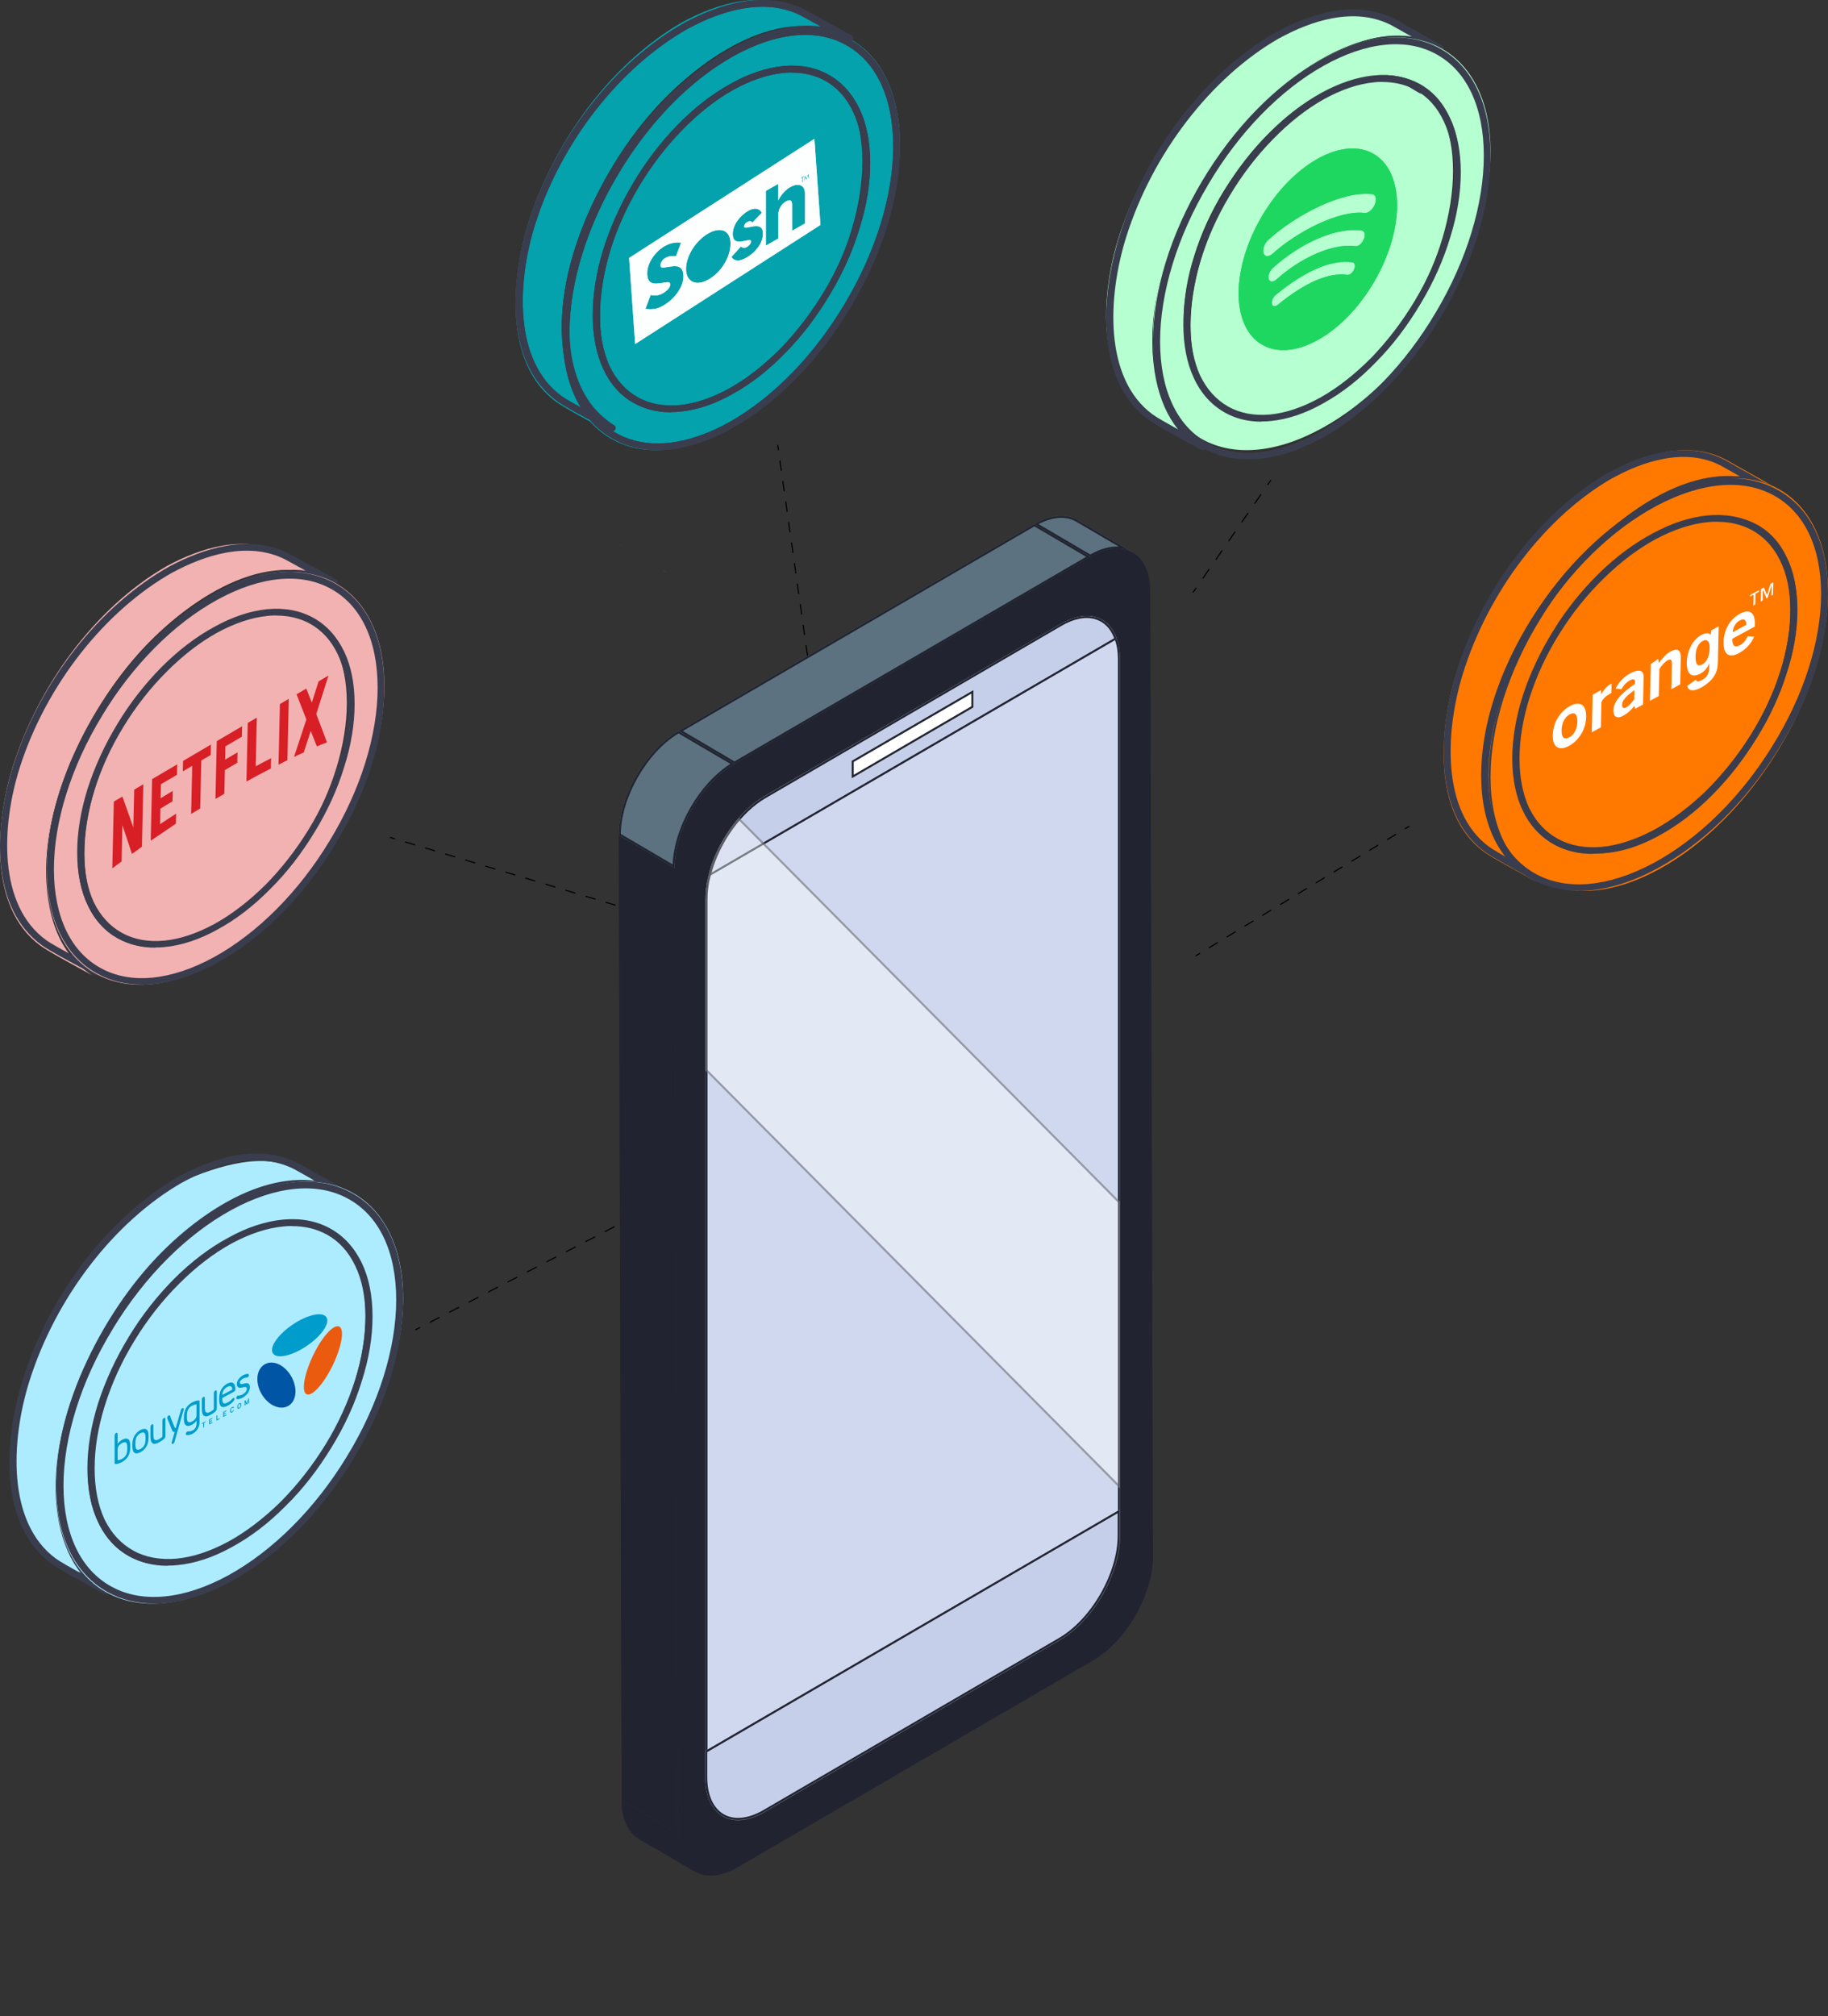 <?xml version="1.0" encoding="UTF-8"?>
<svg xmlns="http://www.w3.org/2000/svg" width="195" height="215" viewBox="0 0 195 215" fill="none">
  <rect x="0" y="0" width="195" height="215" fill="#333333" stroke="none"/>
  <path fill-rule="evenodd" clip-rule="evenodd" d="M82.983 48.01L82.906 47.463L83.019 47.447L83.097 47.995L82.983 48.01ZM83.293 50.2L83.138 49.105L83.252 49.09L83.407 50.184L83.293 50.2ZM83.602 52.39L83.448 51.295L83.561 51.279L83.716 52.374L83.602 52.39ZM83.912 54.579L83.757 53.484L83.871 53.469L84.026 54.564L83.912 54.579ZM84.222 56.769L84.067 55.674L84.181 55.659L84.336 56.754L84.222 56.769ZM84.531 58.959L84.376 57.864L84.49 57.849L84.645 58.943L84.531 58.959ZM84.841 61.148L84.686 60.054L84.8 60.038L84.955 61.133L84.841 61.148ZM85.151 63.338L84.996 62.243L85.11 62.228L85.265 63.323L85.151 63.338ZM85.46 65.528L85.305 64.433L85.419 64.418L85.574 65.513L85.46 65.528ZM85.77 67.718L85.615 66.623L85.729 66.607L85.884 67.702L85.77 67.718ZM86.08 69.907L85.925 68.813L86.039 68.797L86.194 69.892L86.08 69.907ZM86.312 71.55L86.234 71.002L86.348 70.987L86.426 71.534L86.312 71.55Z" fill="black"></path>
  <path fill-rule="evenodd" clip-rule="evenodd" d="M44.839 141.594L44.32 141.863L44.266 141.762L44.784 141.493L44.839 141.594ZM46.913 140.52L45.876 141.057L45.821 140.956L46.858 140.419L46.913 140.52ZM48.987 139.446L47.95 139.983L47.896 139.882L48.933 139.344L48.987 139.446ZM51.062 138.371L50.025 138.908L49.97 138.807L51.007 138.27L51.062 138.371ZM53.136 137.297L52.099 137.834L52.044 137.733L53.081 137.196L53.136 137.297ZM55.211 136.223L54.173 136.76L54.119 136.659L55.156 136.121L55.211 136.223ZM57.285 135.148L56.248 135.685L56.193 135.584L57.23 135.047L57.285 135.148ZM59.359 134.074L58.322 134.611L58.267 134.51L59.304 133.973L59.359 134.074ZM61.433 133L60.396 133.537L60.342 133.436L61.379 132.899L61.433 133ZM63.508 131.925L62.471 132.462L62.416 132.361L63.453 131.824L63.508 131.925ZM65.582 130.851L64.545 131.388L64.49 131.287L65.527 130.75L65.582 130.851ZM67.138 130.045L66.619 130.314L66.564 130.213L67.083 129.944L67.138 130.045Z" fill="black"></path>
  <path fill-rule="evenodd" clip-rule="evenodd" d="M42.126 89.503L41.592 89.342L41.626 89.232L42.16 89.393L42.126 89.503ZM44.264 90.146L43.195 89.825L43.23 89.715L44.299 90.037L44.264 90.146ZM46.402 90.79L45.333 90.468L45.368 90.359L46.437 90.68L46.402 90.79ZM48.54 91.433L47.471 91.112L47.506 91.002L48.575 91.324L48.54 91.433ZM50.678 92.077L49.609 91.755L49.644 91.645L50.713 91.967L50.678 92.077ZM52.817 92.72L51.748 92.399L51.782 92.289L52.851 92.611L52.817 92.72ZM54.955 93.364L53.886 93.042L53.92 92.932L54.989 93.254L54.955 93.364ZM57.093 94.007L56.024 93.686L56.058 93.576L57.127 93.898L57.093 94.007ZM59.231 94.651L58.162 94.329L58.196 94.219L59.266 94.541L59.231 94.651ZM61.369 95.294L60.3 94.972L60.334 94.863L61.404 95.184L61.369 95.294ZM63.507 95.938L62.438 95.616L62.473 95.506L63.542 95.828L63.507 95.938ZM65.645 96.581L64.576 96.259L64.611 96.15L65.68 96.472L65.645 96.581ZM67.249 97.064L66.714 96.903L66.749 96.793L67.283 96.954L67.249 97.064Z" fill="black"></path>
  <path fill-rule="evenodd" clip-rule="evenodd" d="M149.836 88.334L150.311 88.046L150.373 88.143L149.898 88.431L149.836 88.334ZM147.935 89.488L148.886 88.911L148.947 89.008L147.997 89.585L147.935 89.488ZM146.034 90.641L146.985 90.064L147.046 90.162L146.096 90.738L146.034 90.641ZM144.134 91.795L145.084 91.218L145.146 91.315L144.195 91.892L144.134 91.795ZM142.233 92.949L143.183 92.372L143.245 92.469L142.294 93.046L142.233 92.949ZM140.332 94.102L141.282 93.526L141.344 93.623L140.393 94.2L140.332 94.102ZM138.431 95.256L139.381 94.679L139.443 94.776L138.492 95.353L138.431 95.256ZM136.53 96.41L137.48 95.833L137.542 95.93L136.591 96.507L136.53 96.41ZM134.629 97.564L135.579 96.987L135.641 97.084L134.691 97.661L134.629 97.564ZM132.728 98.717L133.679 98.14L133.74 98.237L132.79 98.814L132.728 98.717ZM130.827 99.871L131.778 99.294L131.839 99.391L130.889 99.968L130.827 99.871ZM128.926 101.025L129.877 100.448L129.938 100.545L128.988 101.122L128.926 101.025ZM127.501 101.89L127.976 101.602L128.037 101.699L127.562 101.987L127.501 101.89Z" fill="black"></path>
  <path fill-rule="evenodd" clip-rule="evenodd" d="M135.169 51.677L135.515 51.179L135.61 51.242L135.265 51.741L135.169 51.677ZM133.786 53.671L134.478 52.674L134.573 52.737L133.882 53.734L133.786 53.671ZM132.404 55.664L133.095 54.667L133.191 54.731L132.499 55.728L132.404 55.664ZM131.021 57.658L131.712 56.661L131.808 56.725L131.117 57.722L131.021 57.658ZM129.638 59.652L130.33 58.655L130.425 58.718L129.734 59.715L129.638 59.652ZM128.256 61.645L128.947 60.648L129.043 60.712L128.351 61.709L128.256 61.645ZM127.219 63.141L127.564 62.642L127.66 62.706L127.314 63.204L127.219 63.141Z" fill="black"></path>
  <path fill-rule="evenodd" clip-rule="evenodd" d="M166.591 89.431C168.487 90.431 170.761 90.568 173.293 89.852C181.047 87.68 187.59 79.209 190.023 71.955C191.846 66.611 192.237 59.345 187.37 56.48L184.997 55.195C185.706 56.116 186.22 57.219 186.562 58.504C188.617 66.133 183.872 75.616 178.613 81.199C174.993 85.053 169.514 88.715 164.488 88.271L166.603 89.408L166.591 89.431ZM170.272 91C168.805 91 167.423 90.682 166.2 90.034L161.173 87.339C161.014 87.248 160.953 87.032 161.039 86.861C161.137 86.691 161.393 86.634 161.552 86.725C167.288 89.727 174.626 84.382 178.05 80.744C183.334 75.116 187.7 65.735 185.804 58.674C185.168 56.343 183.945 54.66 182.086 53.648C181.927 53.546 181.866 53.33 181.952 53.171C182.05 53 182.306 52.955 182.465 53.046L187.749 55.877C192.971 58.959 192.616 66.577 190.733 72.159C188.201 79.584 181.499 88.271 173.501 90.511C172.376 90.829 171.287 90.989 170.26 90.989L170.272 91Z" fill="#393D4D"></path>
  <path fill-rule="evenodd" clip-rule="evenodd" d="M176.5 56.909C168.492 61.357 162 72.167 162 81.051C162 89.936 168.479 93.543 176.5 89.095C184.508 84.647 191 73.837 191 64.953C191 56.069 184.521 52.461 176.5 56.898V56.909Z" fill="#FF7900"></path>
  <path fill-rule="evenodd" clip-rule="evenodd" d="M171.796 50.364C175.422 48.391 180.133 46.944 184.072 48.998L189 51.765C181.735 48.251 173.121 54.765 168.639 59.843C162.615 66.66 157.471 77.797 159.302 86.821C159.905 89.763 161.23 92.319 163.844 94C162.676 93.346 159.23 91.513 158.327 90.848C152.664 86.704 153.58 77.47 155.375 71.715C158.001 63.368 163.965 54.858 171.796 50.364Z" fill="#FF7900"></path>
  <path fill-rule="evenodd" clip-rule="evenodd" d="M171.973 50.995C164.866 55.085 158.785 63.059 156.062 71.802C154.153 77.972 153.74 86.509 158.808 90.266C159.244 90.588 160.352 91.219 161.46 91.84C160.352 90.461 159.61 88.749 159.174 86.658C157.323 77.524 162.662 66.333 168.402 59.807C172.751 54.843 179.516 50.041 185.691 50.845L183.593 49.662C179.704 47.628 175.096 49.271 171.949 51.017L171.973 50.995ZM164.006 94C163.947 94 163.876 93.989 163.817 93.954C163.57 93.805 163.169 93.598 162.733 93.357C161.189 92.506 159.091 91.346 158.384 90.829C153.01 86.853 153.316 78.294 155.39 71.595C158.136 62.691 164.336 54.556 171.596 50.386C174.931 48.559 179.775 46.835 183.982 49.03L188.803 51.753C188.991 51.845 189.05 52.052 188.956 52.224C188.861 52.396 188.649 52.454 188.496 52.373C181.955 49.214 173.894 54.637 168.979 60.244C163.334 66.655 158.113 77.604 159.904 86.497C160.552 89.645 161.979 91.886 164.23 93.345C164.383 93.448 164.442 93.667 164.324 93.828C164.265 93.931 164.135 94 164.017 94H164.006Z" fill="#393D4D"></path>
  <path fill-rule="evenodd" clip-rule="evenodd" d="M187 56L182.243 53.145L182.127 53.072L182 53L186.757 55.855L186.884 55.916L187 56Z" fill="#FF7900"></path>
  <path fill-rule="evenodd" clip-rule="evenodd" d="M186.632 55.99C186.571 55.99 186.51 55.981 186.437 55.952L186.181 55.846L181.169 53.558C181.01 53.471 180.949 53.297 181.047 53.152C181.145 53.008 181.364 52.959 181.559 53.036L181.815 53.152L186.827 55.44C186.986 55.527 187.047 55.701 186.961 55.846C186.9 55.942 186.766 56 186.644 56L186.632 55.99Z" fill="#393D4D"></path>
  <path fill-rule="evenodd" clip-rule="evenodd" d="M187.406 55.929C186.03 55.191 184.436 54.88 182.623 55.041C180.895 55.203 178.984 55.813 176.976 56.897C175.004 57.992 173.081 59.468 171.365 61.197C169.552 62.995 167.957 65.081 166.582 67.306C165.207 69.53 164.124 71.905 163.394 74.279C162.663 76.573 162.274 78.867 162.274 81.046C162.274 83.224 162.651 85.092 163.394 86.59C164.124 88.146 165.207 89.322 166.582 90.071C167.957 90.809 169.552 91.12 171.365 90.959C173.081 90.797 175.004 90.187 176.976 89.103C178.984 88.008 180.895 86.544 182.623 84.803C184.436 83.005 186.03 80.919 187.406 78.694C188.781 76.47 189.864 74.095 190.594 71.721C191.325 69.427 191.714 67.133 191.714 64.954C191.714 62.776 191.337 60.908 190.594 59.41C189.864 57.854 188.781 56.678 187.406 55.929ZM164.294 66.038C167.544 60.701 172.047 56.032 176.988 53.324C181.966 50.615 186.456 50.35 189.706 52.136C192.955 53.923 195 57.738 195 63.168C195 68.597 192.955 74.614 189.706 79.962C186.456 85.299 181.953 89.968 176.988 92.676C172.047 95.385 167.556 95.65 164.294 93.864C161.008 92.088 159 88.273 159 82.832C159 77.392 161.008 71.386 164.294 66.038Z" fill="#FF7900"></path>
  <path fill-rule="evenodd" clip-rule="evenodd" d="M183.157 55.627C182.838 55.627 182.544 55.638 182.225 55.672C180.497 55.831 178.633 56.432 176.696 57.453C174.771 58.485 172.908 59.891 171.142 61.615C169.34 63.361 167.734 65.357 166.361 67.557C164.976 69.757 163.921 72.047 163.186 74.338C162.45 76.629 162.095 78.829 162.095 80.893C162.095 82.957 162.45 84.726 163.149 86.211C163.885 87.674 164.915 88.763 166.239 89.477C167.55 90.18 169.095 90.453 170.836 90.305C172.577 90.146 174.428 89.545 176.365 88.525C178.29 87.493 180.153 86.087 181.956 84.363C183.721 82.617 185.327 80.621 186.712 78.421C188.098 76.221 189.152 73.93 189.888 71.639C190.623 69.36 190.979 67.149 190.979 65.085C190.979 63.021 190.623 61.24 189.888 59.766C189.177 58.303 188.147 57.203 186.835 56.5C185.744 55.922 184.518 55.638 183.169 55.638L183.157 55.627ZM169.892 91.054C168.409 91.054 167.035 90.736 165.846 90.09C164.4 89.307 163.247 88.105 162.475 86.506C161.702 84.941 161.322 83.047 161.322 80.904C161.322 78.761 161.702 76.504 162.45 74.145C163.223 71.798 164.314 69.462 165.724 67.205C167.109 64.949 168.776 62.907 170.579 61.127C172.405 59.347 174.342 57.906 176.365 56.84C178.351 55.763 180.313 55.139 182.176 54.958C184.077 54.788 185.744 55.094 187.215 55.877C188.662 56.659 189.79 57.861 190.586 59.46C191.359 61.025 191.739 62.907 191.739 65.062C191.739 67.217 191.359 69.473 190.586 71.821C189.851 74.168 188.76 76.504 187.338 78.75C185.928 80.995 184.322 83.047 182.458 84.828C180.656 86.608 178.731 88.049 176.708 89.115C174.722 90.192 172.761 90.816 170.897 90.986C170.579 91.02 170.223 91.031 169.904 91.031L169.892 91.054ZM164.044 66.332C167.416 60.9 171.915 56.5 176.696 53.949C181.416 51.431 185.854 51.011 189.128 52.781C192.438 54.538 194.264 58.292 194.264 63.327C194.264 68.362 192.401 74.236 188.993 79.668C185.621 85.1 181.097 89.5 176.341 92.052C171.621 94.569 167.183 94.989 163.909 93.231C160.599 91.473 158.772 87.72 158.772 82.685C158.772 77.65 160.636 71.775 164.044 66.343V66.332ZM168.445 94.989C166.643 94.989 164.976 94.603 163.529 93.821C159.962 91.927 158 87.969 158 82.673C158 77.377 159.925 71.514 163.37 65.981C166.839 60.447 171.437 55.956 176.341 53.348C181.294 50.694 185.977 50.274 189.508 52.168C193.075 54.062 195 58.02 195 63.327C195 68.634 193.1 74.486 189.63 80.02C186.197 85.554 181.6 90.044 176.684 92.664C173.791 94.218 170.971 95 168.433 95L168.445 94.989Z" fill="#393D4D"></path>
  <path d="M174.345 75.282C173.974 75.746 173.57 76.096 173.15 76.324C172.475 76.691 172.095 76.404 172.11 75.731C172.13 74.833 172.88 73.951 174.408 72.929L174.413 72.705C174.42 72.409 174.223 72.355 173.858 72.553C173.493 72.751 173.188 73.078 172.972 73.488L172.342 73.427C172.692 72.723 173.209 72.18 173.893 71.808C174.832 71.297 175.351 71.469 175.334 72.204C175.334 72.204 175.268 75.113 175.268 75.123L174.429 75.579L174.345 75.282ZM173.033 75.159C173.027 75.424 173.176 75.595 173.45 75.446C173.751 75.282 174.037 74.986 174.335 74.541L174.357 73.592C173.469 74.206 173.044 74.679 173.033 75.159Z" fill="white"></path>
  <path d="M176.095 70.809L176.883 70.26L176.954 70.695C177.409 70.095 177.76 69.713 178.207 69.47C178.946 69.068 179.319 69.299 179.299 70.167L179.235 72.973L178.287 73.489L178.346 70.866C178.357 70.376 178.244 70.216 177.906 70.399C177.624 70.553 177.338 70.85 177.011 71.329L176.946 74.218L176.006 74.728L176.095 70.809Z" fill="white"></path>
  <path d="M185.512 69.638C184.453 70.213 183.832 69.795 183.862 68.468C183.893 67.131 184.549 66.018 185.589 65.453C186.629 64.888 187.232 65.285 187.202 66.602C187.201 66.674 187.19 66.75 187.189 66.811L184.789 68.115C184.781 68.876 185.055 69.1 185.612 68.797C185.968 68.604 186.208 68.312 186.436 67.835L187.119 67.887C186.805 68.633 186.251 69.236 185.512 69.638ZM186.283 66.628C186.295 66.087 186.029 65.919 185.582 66.162C185.153 66.395 184.881 66.846 184.832 67.416L186.283 66.628Z" fill="white"></path>
  <path d="M167.373 79.535C166.433 80.046 165.609 79.838 165.642 78.379C165.675 76.919 166.539 75.795 167.469 75.289C168.409 74.778 169.233 74.986 169.2 76.445C169.167 77.905 168.312 79.024 167.373 79.535ZM167.449 76.177C166.747 76.559 166.594 77.348 166.582 77.858C166.57 78.379 166.682 79.013 167.393 78.627C168.105 78.24 168.249 77.456 168.261 76.946C168.272 76.435 168.152 75.795 167.449 76.177Z" fill="white"></path>
  <path d="M169.894 74.074L170.798 73.583L170.787 74.053C170.966 73.704 171.393 73.169 171.794 72.951C171.83 72.931 171.876 72.907 171.912 72.897L171.89 73.887C171.872 73.897 171.862 73.902 171.844 73.912C171.434 74.135 170.976 74.454 170.831 74.886L170.77 77.56L169.803 78.085L169.894 74.074Z" fill="white"></path>
  <path d="M181.571 70.85C182.292 70.448 182.366 69.602 182.378 69.071C182.392 68.439 182.13 68.077 181.619 68.355C181.282 68.538 180.892 69.022 180.871 69.93C180.869 70.425 180.878 71.227 181.571 70.85ZM183.34 66.754L183.254 70.571C183.238 71.245 183.168 72.372 181.452 73.324C180.741 73.711 180.1 73.747 179.979 73.137L180.913 72.468C180.945 72.642 181.05 72.787 181.579 72.499C182.072 72.232 182.315 71.837 182.329 71.215L182.34 70.745L182.331 70.74C182.178 71.115 181.934 71.53 181.387 71.828C180.548 72.284 179.906 71.987 179.937 70.63C179.967 69.283 180.669 68.156 181.435 67.739C182.155 67.347 182.412 67.571 182.471 67.73L182.462 67.735L182.555 67.211L183.34 66.784L183.34 66.754Z" fill="white"></path>
  <path d="M187.639 63.099L187.265 63.303L187.239 64.456L187.038 64.565L187.064 63.412L186.69 63.615L186.694 63.441L187.634 62.931L187.63 63.104L187.639 63.099ZM189.164 63.41L188.963 63.519L188.988 62.406L188.979 62.411L188.562 63.737L188.434 63.806L188.067 62.907L188.058 62.912L188.033 64.025L187.832 64.134L187.862 62.807L188.163 62.643L188.496 63.46L188.865 62.261L189.166 62.098L189.136 63.425L189.164 63.41Z" fill="white"></path>
  <path fill-rule="evenodd" clip-rule="evenodd" d="M131.411 43.39C133.245 44.416 135.447 44.557 137.896 43.821C145.4 41.593 151.732 32.899 154.087 25.453C155.851 19.969 156.229 12.512 151.519 9.571L149.223 8.253C149.909 9.198 150.406 10.33 150.738 11.649C152.726 19.479 148.134 29.211 143.045 34.941C139.542 38.897 134.239 42.654 129.375 42.199L131.423 43.366L131.411 43.39ZM134.973 45C133.553 45 132.216 44.673 131.032 44.008L126.168 41.242C126.014 41.149 125.955 40.927 126.038 40.752C126.132 40.577 126.381 40.519 126.535 40.612C132.085 43.693 139.187 38.208 142.5 34.474C147.613 28.698 151.838 19.07 150.004 11.823C149.389 9.431 148.205 7.704 146.406 6.666C146.252 6.561 146.193 6.339 146.276 6.175C146.371 6 146.619 5.954 146.773 6.047L151.886 8.953C156.939 12.115 156.596 19.934 154.774 25.664C152.324 33.284 145.838 42.199 138.098 44.498C137.009 44.825 135.956 44.988 134.961 44.988L134.973 45Z" fill="#393D4D"></path>
  <path fill-rule="evenodd" clip-rule="evenodd" d="M141 9.962C133.268 14.534 127 25.644 127 34.775C127 43.906 133.256 47.613 141 43.042C148.732 38.471 155 27.36 155 18.229C155 9.098 148.744 5.391 141 9.95V9.962Z" fill="#B6FFD0"></path>
  <path fill-rule="evenodd" clip-rule="evenodd" d="M135.796 4.312C139.422 2.382 144.133 -0.034 148.072 1.976L153 4.682C145.735 1.245 137.121 8.617 132.639 13.585C126.615 20.254 121.471 31.148 123.302 39.976C123.905 42.854 125.23 45.355 127.844 46.999C126.676 46.36 123.23 44.567 122.327 43.916C116.664 39.862 117.58 30.829 119.375 25.199C122.001 17.033 127.965 8.708 135.796 4.312Z" fill="#B6FFD0"></path>
  <path fill-rule="evenodd" clip-rule="evenodd" d="M136.486 4.06C129.176 8.239 122.921 16.386 120.121 25.32C118.157 31.624 117.733 40.346 122.946 44.185C123.394 44.513 124.534 45.159 125.673 45.793C124.534 44.384 123.77 42.635 123.321 40.499C121.418 31.166 126.91 19.732 132.813 13.064C137.286 7.992 144.245 3.085 150.597 3.907L148.439 2.698C144.438 0.62 139.699 2.299 136.462 4.083L136.486 4.06ZM128.292 48C128.231 48 128.158 47.988 128.098 47.953C127.843 47.8 127.431 47.589 126.982 47.343C125.394 46.474 123.237 45.288 122.509 44.76C116.981 40.698 117.297 31.952 119.43 25.108C122.255 16.01 128.631 7.699 136.098 3.437C139.529 1.571 144.511 -0.19 148.839 2.052L153.797 4.834C153.991 4.928 154.051 5.14 153.955 5.316C153.858 5.492 153.639 5.551 153.482 5.468C146.754 2.24 138.462 7.781 133.407 13.51C127.601 20.06 122.23 31.248 124.073 40.334C124.74 43.551 126.207 45.84 128.522 47.331C128.679 47.437 128.74 47.66 128.619 47.824C128.558 47.93 128.425 48 128.304 48H128.292Z" fill="#393D4D"></path>
  <path fill-rule="evenodd" clip-rule="evenodd" d="M152 9L146.292 6.145L146.153 6.072L146 6L151.708 8.855L151.861 8.916L152 9Z" fill="#B6FFD0"></path>
  <path fill-rule="evenodd" clip-rule="evenodd" d="M151.632 9.987C151.571 9.987 151.51 9.974 151.437 9.936L151.181 9.794L146.169 6.744C146.01 6.628 145.949 6.396 146.047 6.203C146.145 6.01 146.364 5.946 146.559 6.049L146.815 6.203L151.827 9.254C151.986 9.369 152.047 9.601 151.961 9.794C151.9 9.923 151.766 10 151.644 10L151.632 9.987Z" fill="#393D4D"></path>
  <path fill-rule="evenodd" clip-rule="evenodd" d="M151.406 8.929C150.03 8.191 148.436 7.88 146.623 8.041C144.895 8.203 142.984 8.813 140.976 9.897C139.004 10.992 137.081 12.467 135.365 14.197C133.552 15.995 131.957 18.081 130.582 20.306C129.207 22.53 128.124 24.905 127.394 27.279C126.663 29.573 126.274 31.867 126.274 34.046C126.274 36.224 126.651 38.092 127.394 39.59C128.124 41.146 129.207 42.322 130.582 43.071C131.957 43.809 133.552 44.12 135.365 43.959C137.081 43.797 139.004 43.187 140.976 42.103C142.984 41.008 144.895 39.544 146.623 37.803C148.436 36.005 150.03 33.919 151.406 31.694C152.781 29.47 153.864 27.095 154.594 24.721C155.325 22.427 155.714 20.133 155.714 17.954C155.714 15.776 155.337 13.908 154.594 12.41C153.864 10.854 152.781 9.678 151.406 8.929ZM128.294 19.038C131.544 13.701 136.047 9.032 140.988 6.324C145.966 3.615 150.456 3.35 153.706 5.136C156.955 6.923 159 10.738 159 16.168C159 21.597 156.955 27.614 153.706 32.962C150.456 38.299 145.953 42.968 140.988 45.676C136.047 48.385 131.556 48.65 128.294 46.864C125.008 45.089 123 41.273 123 35.832C123 30.392 125.008 24.386 128.294 19.038Z" fill="#B6FFD0"></path>
  <path fill-rule="evenodd" clip-rule="evenodd" d="M147.477 8.732C147.167 8.732 146.881 8.744 146.571 8.779C144.889 8.941 143.076 9.556 141.191 10.599C139.318 11.655 137.505 13.093 135.787 14.856C134.034 16.642 132.471 18.683 131.135 20.933C129.787 23.183 128.761 25.526 128.046 27.869C127.33 30.211 126.984 32.461 126.984 34.572C126.984 36.683 127.33 38.492 128.01 40.012C128.726 41.508 129.728 42.621 131.016 43.352C132.292 44.071 133.795 44.349 135.489 44.199C137.183 44.036 138.984 43.421 140.869 42.378C142.742 41.322 144.555 39.884 146.308 38.121C148.026 36.335 149.588 34.294 150.936 32.044C152.284 29.794 153.31 27.451 154.026 25.108C154.742 22.777 155.087 20.516 155.087 18.405C155.087 16.294 154.742 14.473 154.026 12.965C153.334 11.469 152.332 10.344 151.056 9.625C149.994 9.034 148.801 8.744 147.489 8.744L147.477 8.732ZM134.571 44.964C133.127 44.964 131.791 44.639 130.634 43.978C129.227 43.178 128.105 41.949 127.354 40.313C126.602 38.713 126.233 36.776 126.233 34.584C126.233 32.392 126.602 30.084 127.33 27.672C128.082 25.271 129.143 22.882 130.515 20.574C131.863 18.266 133.485 16.178 135.239 14.357C137.016 12.536 138.901 11.063 140.869 9.973C142.801 8.871 144.71 8.233 146.523 8.048C148.372 7.874 149.994 8.187 151.425 8.987C152.833 9.788 153.93 11.017 154.706 12.652C155.457 14.253 155.827 16.178 155.827 18.382C155.827 20.585 155.457 22.893 154.706 25.294C153.99 27.695 152.928 30.084 151.545 32.38C150.173 34.677 148.61 36.776 146.797 38.597C145.044 40.418 143.171 41.891 141.203 42.981C139.27 44.083 137.362 44.72 135.549 44.894C135.239 44.929 134.893 44.941 134.583 44.941L134.571 44.964ZM128.881 19.681C132.161 14.125 136.539 9.625 141.191 7.016C145.783 4.441 150.101 4.012 153.286 5.821C156.507 7.619 158.284 11.458 158.284 16.607C158.284 21.757 156.471 27.764 153.155 33.32C149.875 38.875 145.473 43.375 140.845 45.985C136.252 48.559 131.934 48.988 128.75 47.191C125.529 45.393 123.751 41.554 123.751 36.405C123.751 31.255 125.565 25.247 128.881 19.692V19.681ZM133.163 48.988C131.41 48.988 129.787 48.594 128.38 47.794C124.909 45.857 123 41.809 123 36.393C123 30.977 124.873 24.981 128.225 19.321C131.6 13.661 136.074 9.068 140.845 6.401C145.664 3.687 150.221 3.258 153.656 5.195C157.127 7.132 159 11.179 159 16.607C159 22.035 157.151 28.019 153.775 33.679C150.435 39.339 145.962 43.932 141.179 46.611C138.364 48.2 135.62 49 133.151 49L133.163 48.988Z" fill="#393D4D"></path>
  <path fill-rule="evenodd" clip-rule="evenodd" d="M12.591 99.431C14.487 100.431 16.762 100.568 19.293 99.852C27.047 97.68 33.59 89.209 36.023 81.955C37.846 76.611 38.237 69.345 33.37 66.48L30.997 65.195C31.706 66.116 32.22 67.219 32.562 68.504C34.617 76.133 29.872 85.616 24.613 91.199C20.993 95.053 15.514 98.715 10.488 98.271L12.603 99.408L12.591 99.431ZM16.272 101C14.805 101 13.423 100.682 12.2 100.034L7.173 97.339C7.014 97.248 6.953 97.032 7.039 96.861C7.137 96.691 7.393 96.634 7.552 96.725C13.288 99.727 20.626 94.382 24.05 90.744C29.334 85.116 33.7 75.735 31.804 68.674C31.168 66.343 29.945 64.66 28.086 63.648C27.927 63.546 27.866 63.33 27.952 63.171C28.05 63 28.306 62.955 28.465 63.046L33.749 65.877C38.971 68.959 38.616 76.577 36.733 82.159C34.201 89.584 27.499 98.271 19.501 100.511C18.376 100.829 17.287 100.989 16.26 100.989L16.272 101Z" fill="#393D4D"></path>
  <path fill-rule="evenodd" clip-rule="evenodd" d="M23 66.909C15.268 71.357 9 82.167 9 91.051C9 99.936 15.256 103.543 23 99.095C30.732 94.647 37 83.837 37 74.953C37 66.069 30.744 62.461 23 66.898V66.909Z" fill="#F2B2B2"></path>
  <path fill-rule="evenodd" clip-rule="evenodd" d="M17.796 60.364C21.422 58.391 26.133 56.944 30.073 58.998L35 61.765C27.735 58.251 19.121 64.765 14.639 69.843C8.616 76.66 3.471 87.797 5.302 96.821C5.905 99.763 7.23 102.319 9.844 104C8.676 103.346 5.23 101.514 4.327 100.848C-1.336 96.704 -0.42 87.47 1.375 81.715C4.001 73.368 9.965 64.858 17.796 60.364Z" fill="#F2B2B2"></path>
  <path fill-rule="evenodd" clip-rule="evenodd" d="M18.486 60.995C11.177 65.085 4.921 73.059 2.121 81.802C0.157 87.972 -0.267 96.509 4.946 100.266C5.394 100.588 6.534 101.22 7.673 101.84C6.534 100.461 5.77 98.749 5.321 96.658C3.418 87.524 8.91 76.333 14.813 69.807C19.286 64.844 26.244 60.041 32.597 60.845L30.439 59.662C26.439 57.628 21.699 59.271 18.462 61.017L18.486 60.995ZM10.291 104C10.231 104 10.158 103.989 10.098 103.954C9.843 103.805 9.431 103.598 8.982 103.357C7.394 102.506 5.237 101.346 4.509 100.829C-1.019 96.853 -0.703 88.294 1.43 81.595C4.255 72.691 10.631 64.556 18.098 60.386C21.529 58.559 26.511 56.835 30.839 59.03L35.797 61.753C35.991 61.845 36.051 62.052 35.955 62.224C35.858 62.396 35.639 62.454 35.482 62.373C28.754 59.214 20.462 64.637 15.407 70.244C9.601 76.655 4.23 87.604 6.073 96.497C6.74 99.645 8.207 101.886 10.522 103.345C10.68 103.448 10.74 103.667 10.619 103.828C10.558 103.931 10.425 104 10.304 104H10.291Z" fill="#393D4D"></path>
  <path fill-rule="evenodd" clip-rule="evenodd" d="M71 61L66.243 58.145L66.127 58.072L66 58L70.757 60.855L70.884 60.916L71 61Z" fill="#F2B2B2"></path>
  <path fill-rule="evenodd" clip-rule="evenodd" d="M33.632 65.99C33.571 65.99 33.51 65.981 33.437 65.952L33.181 65.846L28.169 63.558C28.01 63.471 27.949 63.297 28.047 63.152C28.145 63.008 28.364 62.959 28.559 63.036L28.815 63.152L33.827 65.44C33.986 65.527 34.047 65.701 33.961 65.846C33.9 65.942 33.766 66 33.644 66L33.632 65.99Z" fill="#393D4D"></path>
  <path fill-rule="evenodd" clip-rule="evenodd" d="M33.406 65.929C32.03 65.191 30.436 64.88 28.623 65.041C26.895 65.203 24.984 65.813 22.976 66.897C21.004 67.992 19.081 69.468 17.365 71.197C15.552 72.995 13.957 75.081 12.582 77.306C11.207 79.53 10.124 81.905 9.394 84.279C8.663 86.573 8.274 88.867 8.274 91.046C8.274 93.224 8.651 95.092 9.394 96.59C10.124 98.146 11.207 99.322 12.582 100.071C13.957 100.809 15.552 101.12 17.365 100.959C19.081 100.797 21.004 100.187 22.976 99.103C24.984 98.008 26.895 96.544 28.623 94.803C30.436 93.005 32.03 90.919 33.406 88.694C34.781 86.47 35.864 84.095 36.594 81.721C37.325 79.427 37.714 77.133 37.714 74.954C37.714 72.776 37.337 70.908 36.594 69.41C35.864 67.854 34.781 66.678 33.406 65.929ZM10.294 76.038C13.544 70.701 18.047 66.032 22.988 63.324C27.965 60.615 32.456 60.35 35.706 62.136C38.955 63.923 41 67.738 41 73.168C41 78.597 38.955 84.614 35.706 89.962C32.456 95.299 27.953 99.968 22.988 102.676C18.047 105.385 13.556 105.65 10.294 103.864C7.008 102.088 5 98.273 5 92.832C5 87.392 7.008 81.386 10.294 76.038Z" fill="#F2B2B2"></path>
  <path fill-rule="evenodd" clip-rule="evenodd" d="M29.477 65.627C29.167 65.627 28.881 65.638 28.571 65.672C26.889 65.831 25.076 66.432 23.191 67.453C21.318 68.485 19.505 69.891 17.787 71.615C16.034 73.361 14.471 75.357 13.135 77.557C11.787 79.757 10.761 82.047 10.046 84.338C9.33 86.629 8.984 88.829 8.984 90.893C8.984 92.957 9.33 94.726 10.01 96.211C10.726 97.674 11.728 98.763 13.016 99.477C14.292 100.18 15.795 100.453 17.489 100.305C19.183 100.146 20.984 99.545 22.869 98.525C24.742 97.493 26.555 96.087 28.308 94.363C30.026 92.617 31.588 90.621 32.936 88.421C34.284 86.221 35.31 83.93 36.026 81.639C36.742 79.36 37.087 77.149 37.087 75.085C37.087 73.021 36.742 71.24 36.026 69.766C35.334 68.303 34.332 67.203 33.056 66.5C31.994 65.922 30.801 65.638 29.489 65.638L29.477 65.627ZM16.571 101.054C15.127 101.054 13.791 100.736 12.634 100.09C11.227 99.307 10.105 98.105 9.354 96.506C8.602 94.941 8.233 93.047 8.233 90.904C8.233 88.761 8.602 86.504 9.33 84.145C10.082 81.798 11.143 79.462 12.515 77.205C13.863 74.949 15.485 72.907 17.239 71.127C19.016 69.347 20.901 67.906 22.869 66.84C24.801 65.763 26.71 65.139 28.523 64.958C30.372 64.788 31.994 65.094 33.425 65.876C34.833 66.659 35.93 67.861 36.706 69.46C37.457 71.025 37.827 72.907 37.827 75.062C37.827 77.217 37.457 79.473 36.706 81.821C35.99 84.168 34.928 86.504 33.545 88.75C32.173 90.995 30.61 93.047 28.797 94.828C27.044 96.608 25.171 98.049 23.203 99.115C21.27 100.192 19.362 100.815 17.549 100.986C17.239 101.02 16.893 101.031 16.582 101.031L16.571 101.054ZM10.881 76.332C14.161 70.9 18.539 66.5 23.191 63.949C27.783 61.431 32.101 61.011 35.286 62.781C38.507 64.538 40.284 68.292 40.284 73.327C40.284 78.362 38.471 84.236 35.155 89.668C31.875 95.1 27.473 99.5 22.845 102.052C18.253 104.569 13.934 104.989 10.749 103.231C7.529 101.473 5.751 97.72 5.751 92.685C5.751 87.65 7.565 81.775 10.881 76.343V76.332ZM15.163 104.989C13.409 104.989 11.787 104.603 10.38 103.821C6.909 101.927 5 97.969 5 92.673C5 87.377 6.873 81.514 10.225 75.981C13.6 70.447 18.074 65.956 22.845 63.348C27.664 60.694 32.221 60.274 35.656 62.168C39.127 64.062 41 68.02 41 73.327C41 78.634 39.151 84.486 35.775 90.02C32.435 95.554 27.962 100.044 23.179 102.664C20.364 104.218 17.62 105 15.151 105L15.163 104.989Z" fill="#393D4D"></path>
  <path fill-rule="evenodd" clip-rule="evenodd" d="M14.411 165.39C16.245 166.417 18.447 166.557 20.896 165.821C28.4 163.592 34.732 154.899 37.087 147.454C38.851 141.969 39.229 134.512 34.519 131.571L32.223 130.253C32.909 131.198 33.406 132.33 33.738 133.648C35.726 141.479 31.134 151.211 26.045 156.941C22.542 160.897 17.239 164.654 12.375 164.199L14.423 165.366L14.411 165.39ZM17.973 167C16.553 167 15.216 166.673 14.032 166.008L9.168 163.242C9.014 163.149 8.955 162.927 9.038 162.752C9.132 162.577 9.381 162.519 9.535 162.612C15.085 165.693 22.186 160.208 25.5 156.474C30.613 150.698 34.839 141.07 33.004 133.824C32.389 131.431 31.205 129.704 29.406 128.666C29.252 128.561 29.193 128.339 29.276 128.175C29.371 128 29.619 127.954 29.773 128.047L34.886 130.953C39.94 134.115 39.596 141.934 37.774 147.664C35.324 155.284 28.838 164.199 21.098 166.498C20.009 166.825 18.956 166.988 17.961 166.988L17.973 167Z" fill="#393D4D"></path>
  <path fill-rule="evenodd" clip-rule="evenodd" d="M24.5 131.962C16.492 136.534 10 147.644 10 156.775C10 165.906 16.48 169.613 24.5 165.042C32.508 160.471 39 149.36 39 140.229C39 131.098 32.52 127.391 24.5 131.95V131.962Z" fill="#ADECFF"></path>
  <path fill-rule="evenodd" clip-rule="evenodd" d="M19.049 126.113C23.571 124.183 28.147 122.767 31.974 124.777L35.761 127.484C29.704 124.046 21.761 131.301 15.982 135.386C10.13 142.056 5.133 152.95 6.912 161.778C7.497 164.655 8.785 167.156 11.324 168.801C10.189 168.161 6.139 166.952 5.261 166.301C-0.239 162.247 1.353 152.63 3.097 147C5.648 138.835 11.441 130.51 19.049 126.113Z" fill="#ADECFF"></path>
  <path fill-rule="evenodd" clip-rule="evenodd" d="M19.486 126.06C12.177 130.239 5.921 138.386 3.121 147.32C1.157 153.624 0.733 162.346 5.946 166.185C6.394 166.513 7.534 167.159 8.673 167.793C7.534 166.384 6.77 164.635 6.321 162.499C4.418 153.166 9.91 141.732 15.813 135.064C20.286 129.992 27.244 125.085 33.597 125.907L31.439 124.698C27.439 122.62 22.699 124.299 19.462 126.083L19.486 126.06ZM11.291 170C11.231 170 11.158 169.988 11.098 169.953C10.843 169.8 10.431 169.589 9.982 169.343C8.394 168.474 6.237 167.288 5.509 166.76C-0.019 162.698 0.297 153.952 2.43 147.108C5.255 138.01 11.631 129.699 19.098 125.437C22.529 123.571 27.511 121.81 31.839 124.052L36.797 126.834C36.991 126.928 37.051 127.14 36.955 127.316C36.858 127.492 36.639 127.551 36.482 127.468C29.754 124.24 21.462 129.781 16.407 135.51C10.601 142.06 5.23 153.248 7.073 162.334C7.74 165.551 9.207 167.84 11.522 169.331C11.68 169.437 11.74 169.66 11.619 169.824C11.558 169.93 11.425 170 11.304 170H11.291Z" fill="#393D4D"></path>
  <path fill-rule="evenodd" clip-rule="evenodd" d="M35 131L30.243 129.096L30.127 129.048L30 129L34.757 130.904L34.884 130.944L35 131Z" fill="#ADECFF"></path>
  <path fill-rule="evenodd" clip-rule="evenodd" d="M35.195 131.041C33.781 130.286 32.143 129.968 30.279 130.133C28.503 130.298 26.539 130.923 24.475 132.031C22.449 133.151 20.472 134.66 18.709 136.428C16.845 138.267 15.206 140.401 13.793 142.676C12.379 144.952 11.266 147.38 10.516 149.809C9.765 152.155 9.365 154.501 9.365 156.729C9.365 158.957 9.753 160.867 10.516 162.399C11.266 163.991 12.379 165.193 13.793 165.959C15.206 166.714 16.845 167.032 18.709 166.867C20.472 166.702 22.449 166.077 24.475 164.969C26.539 163.849 28.503 162.352 30.279 160.572C32.143 158.733 33.781 156.599 35.195 154.324C36.608 152.048 37.721 149.62 38.472 147.191C39.222 144.845 39.623 142.499 39.623 140.271C39.623 138.043 39.235 136.134 38.472 134.601C37.721 133.009 36.608 131.807 35.195 131.041ZM11.441 141.38C14.781 135.921 19.409 131.147 24.488 128.376C29.604 125.606 34.219 125.335 37.559 127.162C40.899 128.989 43 132.892 43 138.444C43 143.997 40.899 150.15 37.559 155.62C34.219 161.079 29.591 165.853 24.488 168.624C19.409 171.394 14.793 171.665 11.441 169.838C8.064 168.022 6 164.12 6 158.556C6 152.992 8.064 146.85 11.441 141.38Z" fill="#ADECFF"></path>
  <path fill-rule="evenodd" clip-rule="evenodd" d="M31.157 130.732C30.838 130.732 30.544 130.744 30.225 130.779C28.497 130.941 26.633 131.556 24.696 132.599C22.771 133.655 20.908 135.093 19.142 136.856C17.34 138.642 15.734 140.683 14.361 142.933C12.976 145.183 11.921 147.526 11.186 149.869C10.45 152.211 10.095 154.461 10.095 156.572C10.095 158.683 10.45 160.492 11.149 162.012C11.885 163.508 12.915 164.621 14.239 165.352C15.55 166.071 17.095 166.349 18.836 166.198C20.577 166.036 22.428 165.421 24.365 164.378C26.29 163.322 28.153 161.884 29.956 160.121C31.721 158.335 33.327 156.294 34.712 154.044C36.098 151.794 37.152 149.451 37.888 147.108C38.623 144.777 38.979 142.516 38.979 140.405C38.979 138.294 38.623 136.473 37.888 134.965C37.177 133.469 36.147 132.344 34.835 131.625C33.744 131.034 32.518 130.744 31.169 130.744L31.157 130.732ZM17.892 166.964C16.409 166.964 15.036 166.639 13.846 165.978C12.4 165.178 11.247 163.948 10.475 162.313C9.702 160.713 9.322 158.776 9.322 156.584C9.322 154.392 9.702 152.084 10.45 149.671C11.223 147.271 12.314 144.882 13.724 142.574C15.109 140.266 16.776 138.178 18.578 136.357C20.405 134.536 22.342 133.063 24.365 131.973C26.351 130.871 28.313 130.233 30.176 130.048C32.077 129.874 33.744 130.187 35.215 130.987C36.662 131.788 37.79 133.017 38.587 134.652C39.359 136.253 39.739 138.178 39.739 140.382C39.739 142.585 39.359 144.893 38.587 147.294C37.851 149.695 36.76 152.084 35.338 154.38C33.928 156.677 32.322 158.776 30.458 160.597C28.656 162.418 26.731 163.89 24.708 164.981C22.722 166.082 20.761 166.72 18.897 166.894C18.578 166.929 18.223 166.941 17.904 166.941L17.892 166.964ZM12.044 141.681C15.415 136.125 19.915 131.625 24.696 129.016C29.416 126.441 33.854 126.012 37.128 127.821C40.438 129.619 42.264 133.458 42.264 138.607C42.264 143.757 40.401 149.764 36.993 155.32C33.621 160.875 29.097 165.375 24.341 167.985C19.621 170.559 15.183 170.988 11.909 169.191C8.599 167.393 6.772 163.554 6.772 158.405C6.772 153.255 8.636 147.248 12.044 141.692V141.681ZM16.445 170.988C14.643 170.988 12.976 170.594 11.529 169.794C7.962 167.857 6 163.809 6 158.393C6 152.977 7.925 146.981 11.37 141.321C14.839 135.661 19.437 131.068 24.341 128.401C29.294 125.687 33.977 125.258 37.508 127.195C41.075 129.132 43 133.179 43 138.607C43 144.035 41.1 150.019 37.63 155.679C34.197 161.339 29.6 165.932 24.684 168.611C21.791 170.2 18.971 171 16.433 171L16.445 170.988Z" fill="#393D4D"></path>
  <path d="M15.138 90.288C14.792 90.559 14.441 90.786 14.077 91.055L13.056 87.977L12.968 91.864C12.622 92.108 12.306 92.348 11.979 92.595L12.141 85.475L13.059 84.935L14.225 88.237L14.317 84.197L15.29 83.626L15.138 90.288ZM17.134 85.116C17.509 84.896 18.084 84.538 18.428 84.336L18.403 85.448C17.974 85.701 17.472 85.995 17.109 86.229L17.072 87.884C17.641 87.508 18.21 87.119 18.785 86.761L18.761 87.832L16.077 89.647L16.227 83.076L18.904 81.504L18.879 82.617L17.168 83.621L17.134 85.116ZM22.475 80.506L21.472 81.095L21.356 86.213C21.029 86.404 20.703 86.596 20.388 86.794L20.505 81.663L19.502 82.252L19.527 81.139L22.501 79.394L22.475 80.506ZM24.015 81.002L25.338 80.225L25.313 81.338L23.989 82.115L23.932 84.639L22.983 85.196L23.123 79.028L25.825 77.442L25.8 78.555L24.047 79.584L24.015 81.002ZM27.279 81.714C27.828 81.405 28.383 81.127 28.92 80.846L28.895 81.945C28.032 82.39 27.17 82.835 26.288 83.332L26.429 77.087L27.396 76.52L27.279 81.714ZM29.71 81.543C30.017 81.382 30.343 81.212 30.657 81.069L30.805 74.519L29.857 75.076L29.71 81.543ZM35.043 72.032L33.739 76.138L34.881 79.152C34.519 79.309 34.158 79.446 33.797 79.589L33.149 77.939L32.399 80.245C32.05 80.382 31.712 80.559 31.363 80.709L32.682 76.717L31.634 74.033L32.673 73.422L33.265 74.921L33.985 72.653L35.043 72.032Z" fill="#D81F26"></path>
  <path fill-rule="evenodd" clip-rule="evenodd" d="M68.411 41.431C70.245 42.431 72.447 42.568 74.897 41.852C82.4 39.68 88.732 31.209 91.087 23.955C92.851 18.611 93.229 11.345 88.519 8.48L86.223 7.195C86.909 8.116 87.406 9.219 87.738 10.504C89.726 18.133 85.134 27.616 80.045 33.199C76.542 37.053 71.239 40.715 66.375 40.271L68.423 41.408L68.411 41.431ZM71.973 43C70.553 43 69.216 42.682 68.032 42.033L63.168 39.339C63.014 39.248 62.955 39.032 63.038 38.861C63.132 38.691 63.381 38.634 63.535 38.725C69.085 41.727 76.186 36.383 79.5 32.744C84.613 27.116 88.838 17.735 87.004 10.674C86.389 8.343 85.205 6.66 83.406 5.649C83.252 5.546 83.193 5.33 83.276 5.171C83.371 5 83.619 4.955 83.773 5.046L88.886 7.877C93.939 10.959 93.596 18.577 91.774 24.159C89.324 31.584 82.838 40.271 75.098 42.511C74.009 42.829 72.956 42.989 71.961 42.989L71.973 43Z" fill="#393D4D"></path>
  <path fill-rule="evenodd" clip-rule="evenodd" d="M78 8.962C70.268 13.534 64 24.644 64 33.775C64 42.906 70.256 46.613 78 42.042C85.732 37.471 92 26.36 92 17.229C92 8.098 85.744 4.391 78 8.95V8.962Z" fill="#03A2AC"></path>
  <path fill-rule="evenodd" clip-rule="evenodd" d="M72.796 2.364C76.422 0.391 81.133 -1.056 85.073 0.998L90 3.765C82.735 0.251 74.121 6.765 69.639 11.843C63.615 18.66 58.471 29.797 60.302 38.821C60.905 41.763 62.23 44.319 64.844 46C63.676 45.346 60.23 43.514 59.327 42.848C53.664 38.704 54.58 29.47 56.375 23.715C59.001 15.368 64.965 6.858 72.796 2.364Z" fill="#03A2AC"></path>
  <path fill-rule="evenodd" clip-rule="evenodd" d="M73.486 2.995C66.177 7.085 59.921 15.059 57.121 23.802C55.157 29.972 54.733 38.509 59.946 42.266C60.394 42.588 61.534 43.219 62.673 43.84C61.534 42.461 60.77 40.749 60.321 38.658C58.418 29.524 63.91 18.333 69.813 11.807C74.286 6.844 81.245 2.041 87.597 2.845L85.439 1.662C81.439 -0.372 76.699 1.271 73.462 3.018L73.486 2.995ZM65.291 46C65.231 46 65.158 45.989 65.098 45.954C64.843 45.805 64.431 45.598 63.982 45.357C62.394 44.506 60.236 43.346 59.509 42.829C53.981 38.853 54.297 30.294 56.43 23.595C59.255 14.691 65.631 6.556 73.098 2.386C76.529 0.559 81.511 -1.165 85.839 1.03L90.797 3.753C90.991 3.845 91.052 4.052 90.954 4.224C90.858 4.396 90.639 4.454 90.482 4.373C83.754 1.214 75.462 6.637 70.407 12.244C64.601 18.655 59.23 29.604 61.073 38.497C61.74 41.645 63.206 43.886 65.522 45.345C65.68 45.449 65.74 45.667 65.619 45.828C65.558 45.931 65.425 46 65.304 46H65.291Z" fill="#393D4D"></path>
  <path fill-rule="evenodd" clip-rule="evenodd" d="M88 8L83.243 5.145L83.127 5.072L83 5L87.757 7.855L87.884 7.916L88 8Z" fill="#FF7900"></path>
  <path fill-rule="evenodd" clip-rule="evenodd" d="M88.632 7.99C88.571 7.99 88.51 7.981 88.437 7.952L88.181 7.846L83.169 5.558C83.01 5.471 82.949 5.297 83.047 5.152C83.144 5.008 83.364 4.959 83.559 5.037L83.815 5.152L88.827 7.44C88.986 7.527 89.047 7.701 88.961 7.846C88.9 7.942 88.766 8 88.644 8L88.632 7.99Z" fill="#393D4D"></path>
  <path fill-rule="evenodd" clip-rule="evenodd" d="M88.406 8.041C87.03 7.286 85.436 6.968 83.623 7.133C81.894 7.298 79.984 7.923 77.976 9.031C76.004 10.151 74.081 11.66 72.365 13.428C70.552 15.267 68.957 17.401 67.582 19.676C66.207 21.952 65.124 24.38 64.394 26.809C63.663 29.154 63.274 31.5 63.274 33.729C63.274 35.957 63.651 37.867 64.394 39.399C65.124 40.99 66.207 42.193 67.582 42.959C68.957 43.714 70.552 44.032 72.365 43.867C74.081 43.702 76.004 43.077 77.976 41.969C79.984 40.849 81.894 39.352 83.623 37.572C85.436 35.733 87.03 33.599 88.406 31.324C89.781 29.048 90.864 26.62 91.594 24.191C92.325 21.846 92.714 19.5 92.714 17.271C92.714 15.043 92.337 13.133 91.594 11.601C90.864 10.009 89.781 8.807 88.406 8.041ZM65.294 18.38C68.544 12.921 73.047 8.147 77.988 5.376C82.966 2.606 87.456 2.335 90.706 4.162C93.955 5.989 96 9.892 96 15.444C96 20.997 93.955 27.15 90.706 32.62C87.456 38.079 82.953 42.853 77.988 45.624C73.047 48.394 68.556 48.665 65.294 46.838C62.008 45.022 60 41.12 60 35.556C60 29.992 62.008 23.85 65.294 18.38Z" fill="#03A2AC"></path>
  <path fill-rule="evenodd" clip-rule="evenodd" d="M84.477 7.732C84.167 7.732 83.881 7.744 83.571 7.779C81.889 7.941 80.076 8.556 78.191 9.599C76.318 10.655 74.505 12.093 72.787 13.856C71.034 15.642 69.471 17.683 68.135 19.933C66.787 22.183 65.761 24.526 65.046 26.869C64.33 29.211 63.984 31.461 63.984 33.572C63.984 35.683 64.33 37.492 65.01 39.012C65.726 40.508 66.728 41.621 68.016 42.352C69.292 43.071 70.795 43.349 72.489 43.199C74.183 43.036 75.984 42.421 77.869 41.378C79.742 40.322 81.555 38.884 83.308 37.121C85.026 35.335 86.588 33.294 87.936 31.044C89.284 28.794 90.31 26.451 91.026 24.108C91.742 21.777 92.088 19.516 92.088 17.405C92.088 15.294 91.742 13.473 91.026 11.965C90.334 10.469 89.332 9.344 88.056 8.625C86.994 8.034 85.801 7.744 84.489 7.744L84.477 7.732ZM71.571 43.964C70.127 43.964 68.791 43.639 67.634 42.978C66.227 42.178 65.105 40.949 64.354 39.313C63.602 37.713 63.233 35.776 63.233 33.584C63.233 31.392 63.602 29.084 64.33 26.672C65.082 24.271 66.143 21.882 67.515 19.574C68.863 17.266 70.485 15.178 72.239 13.357C74.016 11.536 75.901 10.063 77.869 8.973C79.801 7.871 81.71 7.233 83.523 7.048C85.372 6.874 86.994 7.187 88.425 7.987C89.833 8.788 90.93 10.017 91.706 11.652C92.457 13.253 92.827 15.178 92.827 17.382C92.827 19.585 92.457 21.893 91.706 24.294C90.99 26.695 89.928 29.084 88.545 31.38C87.173 33.677 85.61 35.776 83.797 37.597C82.044 39.418 80.171 40.891 78.203 41.981C76.27 43.083 74.362 43.72 72.549 43.894C72.239 43.929 71.893 43.941 71.582 43.941L71.571 43.964ZM65.881 18.681C69.161 13.125 73.539 8.625 78.191 6.016C82.783 3.441 87.101 3.012 90.286 4.821C93.507 6.619 95.284 10.458 95.284 15.607C95.284 20.757 93.471 26.764 90.155 32.32C86.875 37.875 82.473 42.375 77.845 44.985C73.252 47.559 68.934 47.988 65.749 46.191C62.529 44.393 60.752 40.554 60.752 35.405C60.752 30.255 62.565 24.247 65.881 18.692V18.681ZM70.163 47.988C68.409 47.988 66.787 47.594 65.38 46.794C61.908 44.857 60 40.809 60 35.393C60 29.977 61.873 23.981 65.225 18.321C68.6 12.661 73.074 8.068 77.845 5.401C82.664 2.687 87.221 2.258 90.656 4.195C94.127 6.132 96 10.179 96 15.607C96 21.035 94.151 27.019 90.775 32.679C87.435 38.339 82.962 42.932 78.179 45.611C75.364 47.2 72.62 48 70.151 48L70.163 47.988Z" fill="#393D4D"></path>
  <path opacity="0.9" d="M86.216 18.494L86.035 19.023L85.852 18.698L85.748 19.324L85.816 19.286L85.874 18.905L86.034 19.181L86.189 18.726L86.251 19.04L86.321 19L86.216 18.494ZM85.553 19.434L85.624 19.394V18.911L85.737 18.847V18.776L85.441 18.943V19.015L85.553 18.951V19.434ZM84.295 19.953C83.441 20.435 83.021 21.373 83.021 21.373V19.606L81.697 20.355V26.188L83.035 25.431V22.759C83.035 22.309 83.391 21.735 83.818 21.494C84.401 21.164 84.501 21.473 84.501 21.862V24.603L85.868 23.831V20.617C85.868 19.734 85.163 19.462 84.295 19.953ZM79.376 24.15C79.376 23.967 79.511 23.791 79.725 23.671C80.109 23.454 80.265 23.73 80.265 23.73L81.269 22.691C80.998 22.189 80.464 22.118 79.838 22.472C78.87 23.019 78.165 24.034 78.165 24.94C78.165 26.585 80.123 25.174 80.123 25.753C80.123 25.974 79.867 26.225 79.653 26.346C79.262 26.567 79.041 26.28 79.041 26.28L78.023 27.404C78.365 27.896 78.906 27.88 79.639 27.465C80.564 26.942 81.39 25.935 81.39 24.922C81.39 23.323 79.376 24.675 79.376 24.15ZM75.571 24.884C74.226 25.644 73.18 27.286 73.18 28.687C73.18 29.989 74.205 30.582 75.543 29.826C76.966 29.022 77.927 27.405 77.927 25.981C77.927 24.572 76.895 24.135 75.571 24.884ZM71.666 28.408C71.524 28.428 71.246 28.463 71.076 28.491C70.791 28.538 70.456 28.62 70.456 28.308C70.456 28.003 70.656 27.685 71.004 27.488C71.531 27.19 72.1 27.333 72.1 27.333L72.655 25.877C72.264 25.824 71.616 25.84 70.912 26.238C69.944 26.785 69.04 27.989 69.04 29.154C69.04 29.977 69.417 30.289 70.108 30.233C70.342 30.215 70.748 30.153 70.919 30.125C71.453 30.037 71.488 30.131 71.488 30.374C71.488 30.687 71.097 31.053 70.698 31.278C70.179 31.572 69.68 31.541 69.417 31.438C69.296 31.728 68.848 32.94 68.848 32.94C69.417 32.999 69.958 33.036 70.727 32.602C71.823 31.983 72.905 30.716 72.905 29.467C72.905 28.591 72.484 28.296 71.666 28.408ZM87.52 23.986L67.754 36.684L67.11 27.503L86.877 14.806L87.52 23.986Z" fill="white"></path>
  <path fill-rule="evenodd" clip-rule="evenodd" d="M73.486 2.995C66.177 7.085 59.921 15.059 57.121 23.802C55.157 29.972 54.733 38.509 59.946 42.266C60.394 42.588 61.534 43.219 62.673 43.84C61.534 42.461 60.77 40.749 60.321 38.658C58.418 29.524 63.91 18.333 69.813 11.807C74.286 6.844 81.245 2.041 87.597 2.845L85.439 1.662C81.439 -0.372 76.699 1.271 73.462 3.018L73.486 2.995ZM65.291 46C65.231 46 65.158 45.989 65.098 45.954C64.843 45.805 64.431 45.598 63.982 45.357C62.394 44.506 60.236 43.346 59.509 42.829C53.981 38.853 54.297 30.294 56.43 23.595C59.255 14.691 65.631 6.556 73.098 2.386C76.529 0.559 81.511 -1.165 85.839 1.03L90.797 3.753C90.991 3.845 91.052 4.052 90.954 4.224C90.858 4.396 90.639 4.454 90.482 4.373C83.754 1.214 75.462 6.637 70.407 12.244C64.601 18.655 59.23 29.604 61.073 38.497C61.74 41.645 63.206 43.886 65.522 45.345C65.68 45.449 65.74 45.667 65.619 45.828C65.558 45.931 65.425 46 65.304 46H65.291Z" fill="#393D4D"></path>
  <path fill-rule="evenodd" clip-rule="evenodd" d="M84.477 7.732C84.167 7.732 83.881 7.744 83.571 7.779C81.889 7.941 80.076 8.556 78.191 9.599C76.318 10.655 74.505 12.093 72.787 13.856C71.034 15.642 69.471 17.683 68.135 19.933C66.787 22.183 65.761 24.526 65.046 26.869C64.33 29.211 63.984 31.461 63.984 33.572C63.984 35.683 64.33 37.492 65.01 39.012C65.726 40.508 66.728 41.621 68.016 42.352C69.292 43.071 70.795 43.349 72.489 43.199C74.183 43.036 75.984 42.421 77.869 41.378C79.742 40.322 81.555 38.884 83.308 37.121C85.026 35.335 86.588 33.294 87.936 31.044C89.284 28.794 90.31 26.451 91.026 24.108C91.742 21.777 92.088 19.516 92.088 17.405C92.088 15.294 91.742 13.473 91.026 11.965C90.334 10.469 89.332 9.344 88.056 8.625C86.994 8.034 85.801 7.744 84.489 7.744L84.477 7.732ZM71.571 43.964C70.127 43.964 68.791 43.639 67.634 42.978C66.227 42.178 65.105 40.949 64.354 39.313C63.602 37.713 63.233 35.776 63.233 33.584C63.233 31.392 63.602 29.084 64.33 26.672C65.082 24.271 66.143 21.882 67.515 19.574C68.863 17.266 70.485 15.178 72.239 13.357C74.016 11.536 75.901 10.063 77.869 8.973C79.801 7.871 81.71 7.233 83.523 7.048C85.372 6.874 86.994 7.187 88.425 7.987C89.833 8.788 90.93 10.017 91.706 11.652C92.457 13.253 92.827 15.178 92.827 17.382C92.827 19.585 92.457 21.893 91.706 24.294C90.99 26.695 89.928 29.084 88.545 31.38C87.173 33.677 85.61 35.776 83.797 37.597C82.044 39.418 80.171 40.891 78.203 41.981C76.27 43.083 74.362 43.72 72.549 43.894C72.239 43.929 71.893 43.941 71.582 43.941L71.571 43.964ZM65.881 18.681C69.161 13.125 73.539 8.625 78.191 6.016C82.783 3.441 87.101 3.012 90.286 4.821C93.507 6.619 95.284 10.458 95.284 15.607C95.284 20.757 93.471 26.764 90.155 32.32C86.875 37.875 82.473 42.375 77.845 44.985C73.252 47.559 68.934 47.988 65.749 46.191C62.529 44.393 60.752 40.554 60.752 35.405C60.752 30.255 62.565 24.247 65.881 18.692V18.681ZM70.163 47.988C68.409 47.988 66.787 47.594 65.38 46.794C61.908 44.857 60 40.809 60 35.393C60 29.977 61.873 23.981 65.225 18.321C68.6 12.661 73.074 8.068 77.845 5.401C82.664 2.687 87.221 2.258 90.656 4.195C94.127 6.132 96 10.179 96 15.607C96 21.035 94.151 27.019 90.775 32.679C87.435 38.339 82.962 42.932 78.179 45.611C75.364 47.2 72.62 48 70.151 48L70.163 47.988Z" fill="#393D4D"></path>
  <path opacity="0.9" d="M86.216 18.494L86.035 19.023L85.852 18.698L85.748 19.324L85.816 19.286L85.874 18.905L86.034 19.181L86.189 18.726L86.251 19.04L86.321 19L86.216 18.494ZM85.553 19.434L85.624 19.394V18.911L85.737 18.847V18.776L85.441 18.943V19.015L85.553 18.951V19.434ZM84.295 19.953C83.441 20.435 83.021 21.373 83.021 21.373V19.606L81.697 20.355V26.188L83.035 25.431V22.759C83.035 22.309 83.391 21.735 83.818 21.494C84.401 21.164 84.501 21.473 84.501 21.862V24.603L85.868 23.831V20.617C85.868 19.734 85.163 19.462 84.295 19.953ZM79.376 24.15C79.376 23.967 79.511 23.791 79.725 23.671C80.109 23.454 80.265 23.73 80.265 23.73L81.269 22.691C80.998 22.189 80.464 22.118 79.838 22.472C78.87 23.019 78.165 24.034 78.165 24.94C78.165 26.585 80.123 25.174 80.123 25.753C80.123 25.974 79.867 26.225 79.653 26.346C79.262 26.567 79.041 26.28 79.041 26.28L78.023 27.404C78.365 27.896 78.906 27.88 79.639 27.465C80.564 26.942 81.39 25.935 81.39 24.922C81.39 23.323 79.376 24.675 79.376 24.15ZM75.571 24.884C74.226 25.644 73.18 27.286 73.18 28.687C73.18 29.989 74.205 30.582 75.543 29.826C76.966 29.022 77.927 27.405 77.927 25.981C77.927 24.572 76.895 24.135 75.571 24.884ZM71.666 28.408C71.524 28.428 71.246 28.463 71.076 28.491C70.791 28.538 70.456 28.62 70.456 28.308C70.456 28.003 70.656 27.685 71.004 27.488C71.531 27.19 72.1 27.333 72.1 27.333L72.655 25.877C72.264 25.824 71.616 25.84 70.912 26.238C69.944 26.785 69.04 27.989 69.04 29.154C69.04 29.977 69.417 30.289 70.108 30.233C70.342 30.215 70.748 30.153 70.919 30.125C71.453 30.037 71.488 30.131 71.488 30.374C71.488 30.687 71.097 31.053 70.698 31.278C70.179 31.572 69.68 31.541 69.417 31.438C69.296 31.728 68.848 32.94 68.848 32.94C69.417 32.999 69.958 33.036 70.727 32.602C71.823 31.983 72.905 30.716 72.905 29.467C72.905 28.591 72.484 28.296 71.666 28.408ZM87.52 23.986L67.754 36.684L67.11 27.503L86.877 14.806L87.52 23.986Z" fill="white"></path>
  <path d="M68.167 196.085L74.131 199.582C72.994 198.919 72.276 197.492 72.276 195.482L66.312 191.984C66.312 193.994 67.03 195.422 68.167 196.085Z" fill="#212430"></path>
  <path fill-rule="evenodd" clip-rule="evenodd" d="M68.276 195.897C67.298 195.326 66.624 194.123 66.538 192.369L72.06 195.607C72.078 196.792 72.343 197.792 72.808 198.555L68.276 195.897ZM74.119 199.576C73.794 199.384 73.503 199.129 73.254 198.816C72.638 198.042 72.276 196.909 72.276 195.482L66.312 191.984C66.312 192.07 66.314 192.155 66.316 192.238C66.374 194.115 67.079 195.45 68.167 196.085L74.119 199.576Z" fill="#212430"></path>
  <path d="M120.85 58.913L114.906 55.436C113.749 54.752 112.134 54.853 110.339 55.878L116.302 59.376C118.077 58.33 119.693 58.25 120.87 58.933L120.85 58.913Z" fill="#5D7280"></path>
  <path fill-rule="evenodd" clip-rule="evenodd" d="M114.906 55.436L120.85 58.913L120.87 58.933C120.862 58.929 120.854 58.924 120.846 58.92C120.845 58.919 120.845 58.919 120.844 58.919C120.523 58.736 120.169 58.61 119.789 58.544C118.779 58.37 117.582 58.622 116.302 59.376L110.339 55.878C110.413 55.836 110.486 55.795 110.56 55.756C112.266 54.846 113.797 54.781 114.906 55.436ZM110.781 55.886C112.397 55.057 113.799 55.034 114.796 55.623L114.797 55.624L119.332 58.277C118.41 58.239 117.378 58.513 116.303 59.124L110.781 55.886Z" fill="#212430"></path>
  <path d="M71.976 92.534L66.013 89.057L66.312 191.951L72.255 195.448L71.976 92.534Z" fill="#212430"></path>
  <path fill-rule="evenodd" clip-rule="evenodd" d="M71.76 92.659L72.038 195.068L66.528 191.826L66.23 89.435L71.76 92.659ZM71.976 92.534L72.255 195.448L66.312 191.951L66.013 89.057L71.976 92.534Z" fill="#212430"></path>
  <path d="M116.302 59.373L110.338 55.875L72.402 77.945L78.346 81.443L116.302 59.373Z" fill="#5D7280"></path>
  <path fill-rule="evenodd" clip-rule="evenodd" d="M116.302 59.373L78.346 81.443L72.402 77.945L110.338 55.875L116.302 59.373ZM115.871 59.372L78.347 81.191L72.833 77.946L110.338 56.127L115.871 59.372Z" fill="#212430"></path>
  <path d="M78.343 81.45C74.812 83.501 71.96 88.486 71.96 92.546L72.26 195.46C72.26 199.52 75.132 201.169 78.682 199.118L116.618 177.048C120.148 174.998 123 170.013 123 165.953L122.701 63.038C122.701 58.978 119.829 57.33 116.278 59.38L78.343 81.45Z" fill="#212430"></path>
  <path d="M78.346 81.449L72.383 77.951C68.852 80.001 66 84.986 66 89.047L71.964 92.544C71.964 88.484 74.796 83.499 78.346 81.449Z" fill="#5D7280"></path>
  <path fill-rule="evenodd" clip-rule="evenodd" d="M78.346 81.449C78.275 81.49 78.204 81.532 78.133 81.576C74.755 83.654 72.077 88.364 71.967 92.294C71.965 92.378 71.964 92.461 71.964 92.544L66 89.047C66 84.986 68.852 80.001 72.383 77.951L78.346 81.449ZM77.922 81.452C76.234 82.519 74.734 84.219 73.636 86.134C72.54 88.047 71.835 90.194 71.755 92.17L66.218 88.922C66.246 86.971 66.938 84.798 68.055 82.854C69.172 80.909 70.701 79.213 72.383 78.203L77.922 81.452Z" fill="#212430"></path>
  <path d="M75.252 95.969V189.516C75.252 193.597 78.085 195.265 81.555 193.215L113.088 174.863C116.599 172.813 119.471 167.868 119.471 163.788V70.24C119.471 69.476 119.351 68.712 119.132 68.15C118.294 65.637 115.92 64.913 113.088 66.582L81.555 84.893C80.578 85.456 79.66 86.26 78.842 87.185C77.287 88.974 76.05 91.225 75.551 93.496C75.332 94.3 75.252 95.205 75.252 95.969Z" fill="#D0D8EF"></path>
  <path fill-rule="evenodd" clip-rule="evenodd" d="M81.446 193.027L81.445 193.027C79.75 194.029 78.262 194.094 77.211 193.477C76.16 192.859 75.469 191.511 75.469 189.516V95.969C75.469 95.218 75.547 94.334 75.76 93.554L75.762 93.549L75.763 93.543C76.252 91.314 77.469 89.095 79.005 87.329C79.811 86.417 80.711 85.63 81.663 85.082L81.663 85.082L113.198 66.769C114.583 65.954 115.823 65.742 116.801 66.008C117.771 66.272 118.526 67.018 118.926 68.219L118.928 68.224L118.93 68.229C119.137 68.76 119.254 69.495 119.254 70.24V163.788C119.254 165.78 118.552 167.999 117.409 169.977C116.266 171.956 114.695 173.673 112.98 174.675M112.98 174.675L81.446 193.027L112.98 174.675ZM113.088 174.863C116.599 172.813 119.471 167.868 119.471 163.788V70.24C119.471 69.476 119.351 68.712 119.132 68.15C118.294 65.637 115.92 64.913 113.088 66.582L81.555 84.893C80.578 85.456 79.66 86.26 78.842 87.185C77.287 88.974 76.05 91.225 75.551 93.496C75.332 94.3 75.252 95.205 75.252 95.969V189.516C75.252 193.597 78.085 195.265 81.555 193.215L113.088 174.863Z" fill="#212430"></path>
  <path d="M75.564 93.496L119.124 68.15C118.286 65.657 115.893 64.913 113.101 66.562L81.567 84.913C78.755 86.542 76.382 90.059 75.564 93.516V93.496Z" fill="#C6CFE9"></path>
  <path fill-rule="evenodd" clip-rule="evenodd" d="M113.101 66.562C115.893 64.913 118.286 65.657 119.124 68.15L75.569 93.493C75.569 93.494 75.569 93.495 75.569 93.496C75.568 93.498 75.568 93.5 75.567 93.502C75.566 93.507 75.565 93.512 75.564 93.516V93.496L75.569 93.493C75.593 93.395 75.617 93.297 75.643 93.199C76.527 89.846 78.841 86.492 81.567 84.913L113.101 66.562ZM75.91 93.044C76.822 89.808 79.064 86.614 81.675 85.102L113.21 66.749C114.574 65.945 115.809 65.742 116.788 66.013C117.713 66.269 118.446 66.96 118.859 68.052L75.91 93.044Z" fill="#212430"></path>
  <path d="M93.034 76.773L101.63 71.788V70.361L93.034 75.346V76.773Z" fill="#212430"></path>
  <path fill-rule="evenodd" clip-rule="evenodd" d="M93.034 76.773V75.346L101.63 70.361V71.788L93.034 76.773ZM93.25 76.397V75.472L101.413 70.738V71.663L93.25 76.397Z" fill="#212430"></path>
  <path d="M90.854 82.993L103.838 75.435V73.586L90.854 81.124V82.993Z" fill="white"></path>
  <path fill-rule="evenodd" clip-rule="evenodd" d="M90.854 82.993V81.124L103.838 73.586V75.435L90.854 82.993ZM91.07 82.616V81.249L103.622 73.963V75.31L91.07 82.616Z" fill="#212430"></path>
  <path d="M75.226 186.701V189.475C75.226 193.576 78.059 195.224 81.549 193.194L113.082 174.842C116.573 172.812 119.445 167.847 119.445 163.747V160.973L75.226 186.701Z" fill="#C6CFE9"></path>
  <path fill-rule="evenodd" clip-rule="evenodd" d="M113.082 174.842L81.549 193.194C78.059 195.224 75.226 193.576 75.226 189.475V186.701L119.445 160.973V163.747C119.445 167.847 116.573 172.812 113.082 174.842ZM119.228 161.35V163.747C119.228 165.749 118.525 167.978 117.385 169.962C116.245 171.945 114.678 173.662 112.974 174.654L81.441 193.005C79.735 193.998 78.241 194.063 77.188 193.446C76.134 192.828 75.443 191.481 75.443 189.475V186.827L119.228 161.35Z" fill="#212430"></path>
  <path opacity="0.4" d="M75.253 95.971V114.162L119.471 158.725V128.132L78.843 87.188C77.287 88.976 76.05 91.228 75.552 93.499C75.332 94.303 75.253 95.208 75.253 95.971Z" fill="white"></path>
  <path opacity="0.4" fill-rule="evenodd" clip-rule="evenodd" d="M75.552 93.499C76.035 91.297 77.212 89.114 78.701 87.353C78.748 87.297 78.795 87.242 78.843 87.188L119.471 128.132V158.725L75.253 114.162V95.971C75.253 95.208 75.332 94.303 75.552 93.499ZM75.469 114.072L119.255 158.199V128.222L78.855 87.507C77.39 89.244 76.237 91.39 75.763 93.546L75.762 93.551L75.761 93.557C75.548 94.336 75.469 95.22 75.469 95.971V114.072Z" fill="#212430"></path>
  <g clip-path="url(#clip0_8934_6562)">
    <path d="M26.381 146.883C26.392 146.88 26.404 146.875 26.416 146.869C26.494 146.827 26.558 146.721 26.558 146.632C26.558 146.63 26.558 146.628 26.558 146.626C26.558 146.574 26.529 146.513 26.473 146.504C26.335 146.469 26.125 146.541 25.942 146.638C25.759 146.736 25.566 146.892 25.445 147.059C25.324 147.228 25.262 147.409 25.262 147.595C25.262 147.936 25.485 148.064 25.925 147.932C26.119 147.875 26.331 147.875 26.331 148.071C26.331 148.169 26.29 148.299 26.219 148.395C26.106 148.548 25.942 148.654 25.861 148.698C25.755 148.755 25.588 148.818 25.448 148.804C25.442 148.803 25.435 148.802 25.428 148.801C25.407 148.8 25.382 148.805 25.355 148.819C25.271 148.864 25.203 148.978 25.203 149.073C25.203 149.114 25.215 149.145 25.236 149.163C25.249 149.176 25.264 149.185 25.283 149.188C25.473 149.235 25.744 149.114 25.866 149.048C25.983 148.986 26.095 148.899 26.22 148.789C26.309 148.71 26.387 148.623 26.45 148.53C26.514 148.437 26.564 148.338 26.6 148.235C26.636 148.132 26.662 147.994 26.662 147.894C26.662 147.437 26.303 147.448 25.989 147.546C25.723 147.625 25.588 147.568 25.588 147.421C25.588 147.378 25.597 147.336 25.616 147.295C25.635 147.254 25.659 147.215 25.689 147.181C25.719 147.147 25.754 147.114 25.793 147.084C25.834 147.054 25.879 147.025 25.942 146.992C26.033 146.944 26.225 146.888 26.308 146.89C26.331 146.89 26.355 146.889 26.381 146.883ZM24.902 147.491C24.675 147.311 24.309 147.509 24.235 147.549C24.166 147.587 23.804 147.782 23.585 148.194C23.486 148.381 23.447 148.549 23.419 148.693C23.385 148.874 23.381 149.027 23.381 149.188C23.381 149.491 23.404 149.828 23.585 149.966C23.767 150.106 24.029 150.028 24.244 149.913C24.481 149.787 24.739 149.627 24.929 149.378C24.966 149.332 24.991 149.276 25.004 149.229C25.01 149.207 25.014 149.186 25.014 149.165C25.014 149.073 24.948 149.033 24.866 149.077C24.847 149.087 24.829 149.101 24.812 149.117C24.803 149.126 24.791 149.14 24.764 149.17C24.624 149.334 24.49 149.446 24.244 149.571C24.078 149.66 23.922 149.692 23.82 149.601C23.724 149.517 23.709 149.309 23.707 149.072L24.943 148.412C25.036 148.363 25.111 148.238 25.111 148.134C25.111 147.624 24.902 147.491 24.902 147.491ZM23.715 148.742C23.715 148.704 23.71 148.44 23.903 148.174C24.021 148.012 24.15 147.936 24.228 147.894C24.307 147.853 24.456 147.77 24.586 147.812C24.779 147.875 24.781 148.137 24.78 148.174L23.715 148.742ZM23.128 148.372C23.128 148.273 23.058 148.231 22.97 148.277C22.883 148.324 22.812 148.442 22.812 148.54L22.812 150.22C22.812 150.251 22.792 150.289 22.772 150.31C22.751 150.33 22.664 150.415 22.365 150.575C22.215 150.654 22.057 150.672 21.959 150.578C21.861 150.484 21.85 150.235 21.85 149.974L21.85 149.054C21.85 148.955 21.779 148.913 21.692 148.959C21.604 149.006 21.533 149.123 21.533 149.222L21.533 150.142C21.533 150.464 21.551 150.8 21.736 150.954C21.898 151.089 22.168 151.022 22.365 150.917C22.49 150.85 22.765 150.713 23.012 150.478C23.079 150.416 23.128 150.29 23.128 150.205L23.128 148.372ZM21.288 149.447C21.288 149.369 21.247 149.323 21.188 149.324C20.921 149.337 20.618 149.479 20.481 149.552C20.272 149.664 20.004 149.868 19.822 150.201C19.641 150.533 19.615 150.908 19.615 151.229C19.615 151.551 19.641 151.833 19.822 151.972C20.004 152.111 20.265 152.036 20.481 151.921C20.679 151.815 20.898 151.598 20.967 151.476V151.783C20.967 151.948 20.932 152.097 20.862 152.226C20.792 152.353 20.694 152.452 20.569 152.518C20.487 152.562 20.401 152.596 20.316 152.617C20.23 152.639 20.086 152.638 20.034 152.638C19.983 152.637 19.888 152.709 19.845 152.811C19.802 152.912 19.831 153.014 19.898 153.02C19.966 153.026 20.052 153.038 20.233 152.994C20.349 152.966 20.462 152.922 20.569 152.864C20.687 152.801 20.792 152.724 20.882 152.631C20.972 152.538 21.048 152.436 21.107 152.327C21.166 152.219 21.212 152.101 21.242 151.978C21.273 151.856 21.288 151.732 21.288 151.612V149.447ZM20.962 150.921C20.962 151.05 20.914 151.163 20.861 151.249C20.794 151.354 20.646 151.491 20.481 151.579C20.315 151.668 20.159 151.697 20.056 151.607C19.953 151.516 19.941 151.316 19.941 151.055C19.941 150.794 19.953 150.518 20.056 150.316C20.159 150.116 20.319 149.979 20.481 149.893C20.606 149.826 20.777 149.765 20.92 149.746C20.945 149.743 20.962 149.76 20.962 149.791V150.921L20.962 150.921ZM18.764 152.222C18.755 152.248 18.736 152.271 18.716 152.282C18.691 152.295 18.673 152.275 18.667 152.268C18.616 152.213 18.223 151.192 18.138 150.969C18.108 150.895 18.018 150.896 17.938 150.972C17.858 151.048 17.817 151.172 17.846 151.247L18.357 152.506C18.416 152.655 18.503 152.712 18.629 152.696L18.319 153.791C18.288 153.899 18.329 153.98 18.41 153.971C18.491 153.963 18.582 153.868 18.613 153.76L19.591 150.317C19.62 150.211 19.58 150.131 19.501 150.139C19.421 150.147 19.33 150.242 19.299 150.349L18.764 152.222ZM17.642 151.298C17.642 151.199 17.571 151.157 17.484 151.203C17.397 151.25 17.326 151.367 17.326 151.466L17.326 153.146C17.326 153.177 17.306 153.215 17.285 153.236C17.265 153.256 17.177 153.341 16.879 153.501C16.729 153.58 16.57 153.597 16.473 153.504C16.375 153.41 16.363 153.161 16.363 152.9L16.363 151.98C16.363 151.881 16.293 151.838 16.205 151.885C16.118 151.932 16.047 152.049 16.047 152.148L16.047 153.068C16.047 153.39 16.065 153.726 16.25 153.88C16.411 154.015 16.681 153.948 16.879 153.843C17.004 153.776 17.278 153.639 17.525 153.404C17.593 153.342 17.642 153.216 17.642 153.131L17.642 151.298ZM15.643 152.434C15.461 152.292 15.199 152.369 14.984 152.483C14.769 152.597 14.507 152.8 14.325 153.137C14.144 153.472 14.118 153.801 14.118 154.108C14.118 154.415 14.144 154.759 14.325 154.901C14.507 155.044 14.769 154.967 14.984 154.852C15.199 154.737 15.461 154.535 15.643 154.198C15.824 153.863 15.85 153.51 15.85 153.184C15.85 152.858 15.824 152.576 15.643 152.434ZM15.408 154.08C15.306 154.282 15.149 154.423 14.984 154.511C14.819 154.599 14.662 154.625 14.56 154.533C14.456 154.439 14.444 154.199 14.444 153.934C14.444 153.669 14.456 153.459 14.56 153.255C14.662 153.053 14.819 152.913 14.984 152.825C15.149 152.736 15.306 152.71 15.408 152.803C15.512 152.896 15.524 153.094 15.524 153.358C15.524 153.623 15.512 153.876 15.408 154.08ZM13.691 153.471C13.509 153.332 13.248 153.409 13.032 153.524C12.834 153.63 12.616 153.845 12.546 153.967V152.895C12.546 152.795 12.475 152.752 12.386 152.799C12.297 152.846 12.226 152.966 12.226 153.066L12.225 155.993C12.225 156.079 12.273 156.127 12.34 156.121C12.603 156.104 12.898 155.965 13.032 155.893C13.241 155.781 13.509 155.578 13.691 155.245C13.872 154.912 13.898 154.569 13.898 154.247C13.898 153.925 13.872 153.61 13.691 153.471ZM13.456 155.13C13.354 155.33 13.194 155.466 13.032 155.552C12.906 155.62 12.733 155.682 12.59 155.7L12.59 155.7C12.567 155.704 12.55 155.689 12.55 155.66V154.521C12.55 154.393 12.598 154.28 12.652 154.194C12.719 154.088 12.867 153.954 13.032 153.866C13.198 153.778 13.354 153.746 13.456 153.836C13.56 153.927 13.572 154.16 13.572 154.421C13.572 154.682 13.56 154.928 13.456 155.13Z" fill="#009DCC"></path>
    <path d="M32.768 148.691C33.41 148.85 34.68 147.354 35.605 145.347C36.529 143.34 36.759 141.586 36.117 141.427C35.475 141.268 34.236 142.706 33.312 144.713C32.387 146.72 32.126 148.532 32.768 148.691Z" fill="#EA5B0F"></path>
    <path d="M31.166 149.546C30.525 150.39 29.254 150.248 28.33 149.228C27.405 148.207 27.176 146.697 27.818 145.854C28.46 145.01 29.698 145.127 30.623 146.148C31.547 147.169 31.808 148.703 31.166 149.546Z" fill="#0055A4"></path>
    <path d="M31.967 143.977C33.596 143.108 34.917 141.69 34.917 140.809C34.917 139.929 33.596 139.919 31.967 140.788C30.338 141.657 29.017 143.075 29.017 143.956C29.017 144.837 30.338 144.846 31.967 143.977Z" fill="#009DCC"></path>
    <path d="M26.533 149.65L26.496 149.67C26.482 149.677 26.471 149.672 26.471 149.658V149.39L26.368 149.722C26.364 149.733 26.355 149.744 26.345 149.749L26.308 149.769C26.298 149.775 26.289 149.774 26.285 149.767L26.179 149.543V149.814C26.179 149.828 26.168 149.845 26.154 149.852L26.117 149.872C26.103 149.88 26.092 149.874 26.092 149.86V149.364C26.092 149.35 26.103 149.333 26.117 149.326L26.154 149.306C26.164 149.301 26.173 149.302 26.177 149.308L26.327 149.629L26.473 149.151C26.477 149.14 26.486 149.129 26.496 149.124L26.533 149.104C26.547 149.096 26.558 149.102 26.558 149.115V149.611C26.558 149.626 26.547 149.643 26.533 149.65ZM25.67 149.613C25.632 149.595 25.578 149.604 25.525 149.633C25.472 149.661 25.419 149.708 25.381 149.767C25.326 149.851 25.318 149.911 25.318 150.024C25.318 150.137 25.326 150.189 25.381 150.214C25.419 150.232 25.471 150.226 25.525 150.196C25.58 150.167 25.631 150.119 25.67 150.06C25.724 149.977 25.732 149.916 25.732 149.803C25.732 149.691 25.724 149.638 25.67 149.613ZM25.603 150.038C25.583 150.069 25.554 150.095 25.525 150.11C25.497 150.126 25.468 150.131 25.448 150.121C25.419 150.108 25.408 150.084 25.408 149.976C25.408 149.869 25.419 149.833 25.448 149.789C25.468 149.758 25.495 149.732 25.525 149.716C25.555 149.7 25.583 149.697 25.603 149.706C25.632 149.719 25.643 149.743 25.643 149.851C25.643 149.958 25.632 149.994 25.603 150.038ZM24.928 150.341L24.889 150.354C24.878 150.359 24.866 150.371 24.862 150.385C24.855 150.411 24.846 150.43 24.832 150.451C24.812 150.482 24.784 150.508 24.754 150.524C24.724 150.54 24.697 150.543 24.676 150.534C24.648 150.521 24.636 150.496 24.636 150.389C24.636 150.282 24.648 150.244 24.676 150.201C24.697 150.17 24.724 150.143 24.754 150.127C24.784 150.112 24.812 150.108 24.832 150.118C24.846 150.124 24.855 150.133 24.862 150.152C24.866 150.161 24.878 150.161 24.889 150.153L24.928 150.125C24.936 150.12 24.942 150.112 24.946 150.103C24.95 150.095 24.951 150.086 24.948 150.08C24.939 150.054 24.924 150.036 24.899 150.025C24.86 150.007 24.807 150.016 24.754 150.044C24.701 150.073 24.648 150.12 24.61 150.179C24.555 150.262 24.547 150.323 24.547 150.436C24.547 150.548 24.555 150.601 24.61 150.627C24.648 150.645 24.701 150.635 24.754 150.607C24.807 150.579 24.86 150.531 24.899 150.473C24.924 150.434 24.939 150.401 24.948 150.364C24.951 150.356 24.95 150.348 24.946 150.344C24.942 150.339 24.936 150.338 24.928 150.341ZM24.134 150.93L23.833 151.09C23.819 151.098 23.808 151.093 23.808 151.078V150.582C23.808 150.569 23.819 150.551 23.833 150.544L24.134 150.384C24.147 150.376 24.159 150.381 24.159 150.395V150.435C24.159 150.449 24.147 150.467 24.134 150.474L23.895 150.601V150.737L24.094 150.631C24.108 150.624 24.119 150.629 24.119 150.643V150.681C24.119 150.695 24.108 150.712 24.094 150.719L23.895 150.825V150.967L24.134 150.84C24.147 150.832 24.159 150.837 24.159 150.851V150.891C24.159 150.905 24.147 150.923 24.134 150.93ZM23.417 151.312L23.116 151.473C23.102 151.48 23.091 151.475 23.091 151.461V150.965C23.091 150.951 23.102 150.934 23.116 150.926L23.153 150.906C23.167 150.899 23.178 150.904 23.178 150.918V151.349L23.417 151.222C23.431 151.214 23.442 151.22 23.442 151.233V151.274C23.442 151.288 23.431 151.305 23.417 151.312ZM22.635 151.729L22.334 151.89C22.32 151.897 22.309 151.892 22.309 151.878V151.382C22.309 151.368 22.32 151.351 22.334 151.344L22.635 151.183C22.648 151.176 22.66 151.181 22.66 151.195V151.235C22.66 151.249 22.648 151.266 22.635 151.273L22.396 151.4V151.537L22.596 151.43C22.61 151.423 22.62 151.428 22.62 151.442V151.48C22.62 151.494 22.609 151.511 22.596 151.518L22.396 151.625V151.766L22.635 151.639C22.648 151.632 22.66 151.637 22.66 151.651V151.691C22.66 151.705 22.648 151.722 22.635 151.729ZM21.744 152.204L21.706 152.225C21.692 152.232 21.681 152.227 21.681 152.213V151.782L21.558 151.847C21.544 151.855 21.533 151.849 21.533 151.836V151.795C21.533 151.782 21.544 151.764 21.558 151.757L21.892 151.579C21.906 151.572 21.917 151.577 21.917 151.591V151.631C21.917 151.645 21.906 151.662 21.892 151.669L21.768 151.735V152.166C21.768 152.18 21.757 152.197 21.744 152.204Z" fill="#009DCC"></path>
  </g>
  <g clip-path="url(#clip1_8934_6562)">
    <path d="M145.581 22.709C142.856 22.371 138.363 24.698 135.762 27.046C135.344 27.423 134.902 27.398 134.776 26.991C134.649 26.583 134.885 25.947 135.303 25.57C138.288 22.875 143.251 20.318 146.388 20.705C146.763 20.752 146.886 21.238 146.664 21.791C146.441 22.344 145.955 22.756 145.581 22.709ZM145.491 25.5C145.3 25.961 144.895 26.297 144.585 26.251C142.314 25.916 138.85 27.378 136.163 29.803C135.815 30.117 135.447 30.097 135.341 29.758C135.236 29.418 135.432 28.888 135.78 28.574C138.85 25.803 142.666 24.199 145.275 24.584C145.584 24.63 145.682 25.04 145.491 25.5ZM144.457 28.707C144.305 29.076 143.981 29.346 143.733 29.31C141.748 29.025 139.25 30.099 136.308 32.502C136.025 32.734 135.742 32.688 135.677 32.4C135.613 32.111 135.79 31.69 136.074 31.458C139.293 28.828 142.055 27.656 144.282 27.975C144.531 28.011 144.609 28.338 144.457 28.707ZM140.581 16.915C135.913 19.508 132.129 25.939 132.129 31.279C132.129 36.619 135.913 38.845 140.581 36.252C145.249 33.659 149.033 27.228 149.033 21.888C149.033 16.548 145.249 14.322 140.581 16.915Z" fill="#1ED760"></path>
  </g>
  <g clip-path="url(#clip2_8934_6562)">
    <path d="M145.581 22.709C142.856 22.371 138.363 24.698 135.762 27.046C135.344 27.423 134.902 27.398 134.776 26.991C134.649 26.583 134.885 25.947 135.303 25.57C138.288 22.875 143.251 20.318 146.388 20.705C146.763 20.752 146.886 21.238 146.664 21.791C146.441 22.344 145.955 22.756 145.581 22.709ZM145.491 25.5C145.3 25.961 144.895 26.297 144.585 26.251C142.314 25.916 138.85 27.378 136.163 29.803C135.815 30.117 135.447 30.097 135.341 29.758C135.236 29.418 135.432 28.888 135.78 28.574C138.85 25.803 142.666 24.199 145.275 24.584C145.584 24.63 145.682 25.04 145.491 25.5ZM144.457 28.707C144.305 29.076 143.981 29.346 143.733 29.31C141.748 29.025 139.25 30.099 136.308 32.502C136.025 32.734 135.742 32.688 135.677 32.4C135.613 32.111 135.79 31.69 136.074 31.458C139.293 28.828 142.055 27.656 144.282 27.975C144.531 28.011 144.609 28.338 144.457 28.707ZM140.581 16.915C135.913 19.508 132.129 25.939 132.129 31.279C132.129 36.619 135.913 38.845 140.581 36.252C145.249 33.659 149.033 27.228 149.033 21.888C149.033 16.548 145.249 14.322 140.581 16.915Z" fill="#1ED760"></path>
  </g>
  <defs>
    <clipPath id="clip0_8934_6562">
      <rect width="28" height="9" fill="white" transform="matrix(0.882 -0.471 0 1 12 151.176)"></rect>
    </clipPath>
    <clipPath id="clip1_8934_6562">
      <rect width="19.633" height="19.633" fill="white" transform="matrix(0.874 -0.486 0 1 132 21.535)"></rect>
    </clipPath>
    <clipPath id="clip2_8934_6562">
      <rect width="19.633" height="19.633" fill="white" transform="matrix(0.874 -0.486 0 1 132 21.535)"></rect>
    </clipPath>
  </defs>
</svg>
